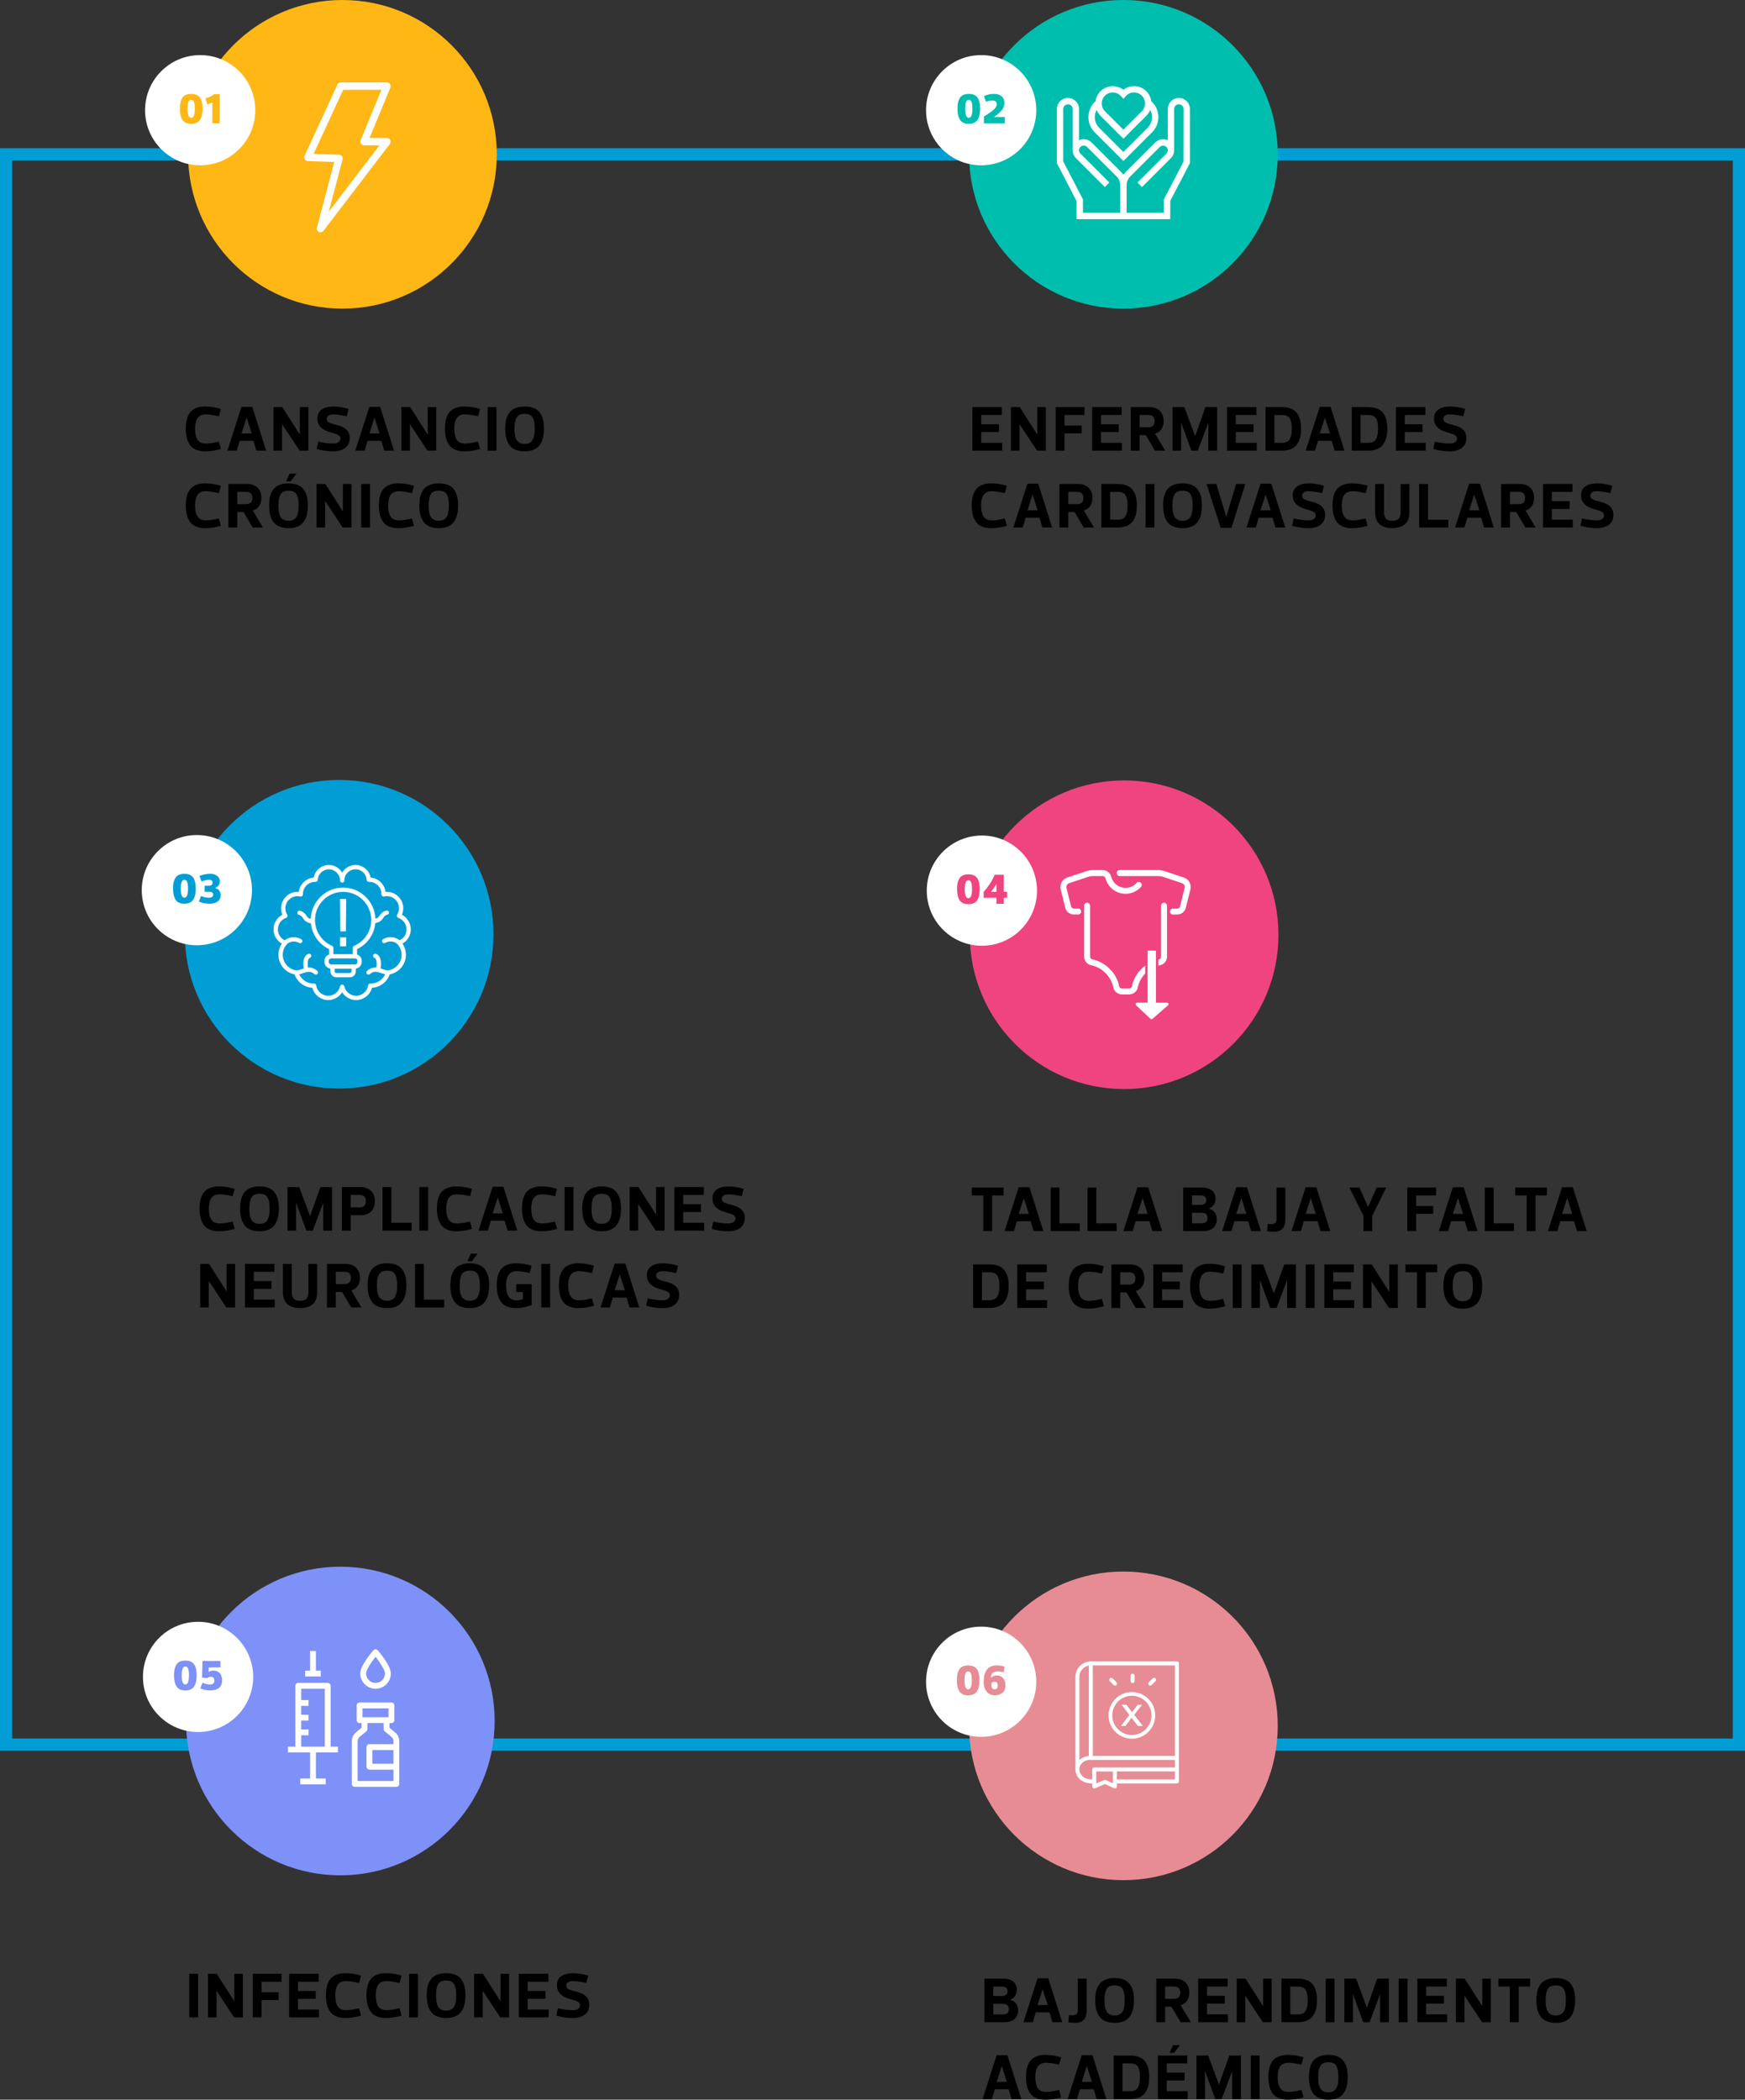<?xml version="1.0" encoding="UTF-8"?><svg xmlns="http://www.w3.org/2000/svg" viewBox="0 0 966.69 1163.34"><rect x="0" y="0" width="966.69" height="1163.34" fill="#333333" stroke="none"/><defs><style>.d{fill:#00beae;}.e{fill:#f04480;}.f{fill:#fff;}.g{fill:#ffb716;}.h{fill:#e78c94;}.i{fill:#7e91f8;}.j{fill:#009ed4;}</style></defs><g id="a"/><g id="b"><g id="c"><g><path class="j" d="M966.69,970H0V82.13H966.69V970ZM6.76,963.24H959.94V88.88H6.76V963.24Z"/><g><circle class="g" cx="189.7" cy="85.5" r="85.5"/><g><path d="M102.91,237.46c0-1.44,.1-2.74,.3-3.9,.2-1.16,.55-2.27,1.05-3.34s1.15-1.95,1.95-2.66c.8-.71,1.83-1.28,3.09-1.7s2.71-.64,4.36-.64c2.81,0,5.71,.45,8.69,1.35l-1.1,4.08c-3.03-.71-5.43-1.06-7.2-1.06-2.13,0-3.66,.68-4.59,2.04-.94,1.36-1.4,3.3-1.4,5.84,0,2.7,.46,4.75,1.38,6.16s2.46,2.11,4.61,2.11c1.78,0,4.18-.35,7.2-1.07l1.1,4.08c-3,.88-5.9,1.31-8.69,1.31-2.06,0-3.81-.33-5.25-.98-1.44-.65-2.55-1.57-3.33-2.77-.78-1.19-1.34-2.51-1.67-3.94-.33-1.43-.5-3.07-.5-4.91Z"/><path d="M142.04,249.7l-1.63-5.46h-7.63l-1.63,5.46h-5.18l7.81-24.3h5.96l7.7,24.3h-5.39Zm-5.39-18.2h-.07l-2.8,8.66h5.64l-2.77-8.66Z"/><path d="M156.26,249.7h-4.76v-24.13h4.9l9.65,15.15h.07v-15.15h4.72v24.13h-4.86l-9.65-14.62h-.07v14.62Z"/><path d="M184.61,250.06c-3.1,0-6.15-.44-9.15-1.31l.85-4.08c3,.71,5.77,1.07,8.3,1.07,1.23,0,2.2-.25,2.91-.76,.71-.51,1.06-1.16,1.06-1.97,0-.24-.03-.46-.09-.67s-.16-.41-.3-.59c-.14-.18-.28-.33-.43-.46s-.34-.26-.6-.39c-.26-.13-.49-.24-.67-.32-.19-.08-.46-.18-.8-.28-.34-.11-.62-.19-.83-.25-.21-.06-.52-.15-.92-.27-.4-.12-.71-.2-.92-.25-4.8-1.35-7.2-3.87-7.2-7.56,0-2.29,.82-3.99,2.45-5.09,1.63-1.1,3.75-1.65,6.35-1.65s5.54,.45,8.52,1.35l-1.1,4.08c-3.03-.71-5.5-1.06-7.42-1.06-1.21,0-2.12,.23-2.73,.69-.62,.46-.92,1.07-.92,1.83,0,.38,.11,.73,.32,1.05,.21,.32,.46,.58,.74,.78,.28,.2,.71,.4,1.28,.6,.57,.2,1.05,.35,1.44,.46,.39,.11,.96,.25,1.72,.44,4.85,1.11,7.27,3.5,7.27,7.17,0,2.46-.84,4.32-2.52,5.57-1.68,1.25-3.88,1.88-6.6,1.88Z"/><path d="M212.88,249.7l-1.63-5.46h-7.63l-1.63,5.46h-5.18l7.81-24.3h5.96l7.7,24.3h-5.39Zm-5.39-18.2h-.07l-2.8,8.66h5.64l-2.77-8.66Z"/><path d="M227.1,249.7h-4.76v-24.13h4.9l9.65,15.15h.07v-15.15h4.72v24.13h-4.86l-9.65-14.62h-.07v14.62Z"/><path d="M246.49,237.46c0-1.44,.1-2.74,.3-3.9,.2-1.16,.55-2.27,1.05-3.34s1.15-1.95,1.95-2.66c.8-.71,1.83-1.28,3.09-1.7s2.71-.64,4.36-.64c2.81,0,5.71,.45,8.69,1.35l-1.1,4.08c-3.03-.71-5.43-1.06-7.2-1.06-2.13,0-3.66,.68-4.59,2.04-.94,1.36-1.4,3.3-1.4,5.84,0,2.7,.46,4.75,1.38,6.16s2.46,2.11,4.61,2.11c1.78,0,4.18-.35,7.2-1.07l1.1,4.08c-3,.88-5.9,1.31-8.69,1.31-2.06,0-3.81-.33-5.25-.98-1.44-.65-2.55-1.57-3.33-2.77-.78-1.19-1.34-2.51-1.67-3.94-.33-1.43-.5-3.07-.5-4.91Z"/><path d="M275.02,249.7h-4.9v-24.13h4.9v24.13Z"/><path d="M295.85,249.08c-1.43,.65-3.18,.98-5.23,.98s-3.81-.33-5.25-.98c-1.44-.65-2.55-1.57-3.33-2.77-.78-1.19-1.34-2.51-1.67-3.94-.33-1.43-.5-3.07-.5-4.91,0-1.44,.1-2.74,.3-3.9,.2-1.16,.55-2.27,1.05-3.34s1.15-1.95,1.95-2.66c.8-.71,1.83-1.28,3.09-1.7s2.71-.64,4.36-.64c2.06,0,3.8,.31,5.23,.92,1.43,.62,2.54,1.5,3.32,2.66,.78,1.16,1.34,2.44,1.67,3.83s.5,3,.5,4.82-.17,3.48-.5,4.91c-.33,1.43-.89,2.75-1.67,3.94-.78,1.19-1.89,2.12-3.32,2.77Zm-5.23-19.78c-2.2,0-3.68,.69-4.45,2.06-.77,1.37-1.15,3.41-1.15,6.1,0,1.04,.04,1.95,.13,2.73,.08,.78,.24,1.55,.48,2.31,.24,.76,.56,1.38,.98,1.86s.96,.87,1.63,1.17c.67,.3,1.47,.44,2.4,.44s1.72-.15,2.39-.44c.67-.3,1.21-.68,1.62-1.17,.4-.49,.72-1.11,.96-1.86,.24-.76,.4-1.53,.48-2.31,.08-.78,.12-1.69,.12-2.73,0-1.32-.07-2.44-.21-3.33s-.4-1.74-.78-2.52c-.38-.78-.95-1.36-1.7-1.74-.76-.38-1.72-.57-2.87-.57Z"/><path d="M102.91,280.04c0-1.44,.1-2.74,.3-3.9,.2-1.16,.55-2.27,1.05-3.34s1.15-1.95,1.95-2.66c.8-.71,1.83-1.28,3.09-1.7s2.71-.64,4.36-.64c2.81,0,5.71,.45,8.69,1.35l-1.1,4.08c-3.03-.71-5.43-1.06-7.2-1.06-2.13,0-3.66,.68-4.59,2.04-.94,1.36-1.4,3.3-1.4,5.84,0,2.7,.46,4.75,1.38,6.16,.92,1.41,2.46,2.11,4.61,2.11,1.78,0,4.18-.35,7.2-1.07l1.1,4.08c-3,.88-5.9,1.31-8.69,1.31-2.06,0-3.81-.33-5.25-.98-1.44-.65-2.55-1.57-3.33-2.77-.78-1.19-1.34-2.51-1.67-3.94-.33-1.43-.5-3.07-.5-4.91Z"/><path d="M145.67,292.28h-5.68l-5.07-8.59h-3.48v8.59h-4.9v-24.13h10.29c2.51,0,4.46,.7,5.87,2.09s2.11,3.29,2.11,5.68c0,1.7-.4,3.17-1.21,4.4-.81,1.23-2,2.08-3.58,2.55l5.64,9.4Zm-14.23-19.76v6.81h4.79c2.39,0,3.58-1.14,3.58-3.41s-1.17-3.41-3.51-3.41h-4.86Z"/><path d="M165.06,291.66c-1.43,.65-3.18,.98-5.23,.98s-3.81-.33-5.25-.98c-1.44-.65-2.55-1.57-3.33-2.77-.78-1.19-1.34-2.51-1.67-3.94-.33-1.43-.5-3.07-.5-4.91,0-1.44,.1-2.74,.3-3.9,.2-1.16,.55-2.27,1.05-3.34s1.15-1.95,1.95-2.66c.8-.71,1.83-1.28,3.09-1.7s2.71-.64,4.36-.64c2.06,0,3.8,.31,5.23,.92,1.43,.62,2.54,1.5,3.32,2.66,.78,1.16,1.34,2.44,1.67,3.83,.33,1.4,.5,3,.5,4.82s-.17,3.48-.5,4.91c-.33,1.43-.89,2.75-1.67,3.94-.78,1.19-1.89,2.12-3.32,2.77Zm-5.23-19.78c-2.2,0-3.68,.69-4.45,2.06-.77,1.37-1.15,3.41-1.15,6.1,0,1.04,.04,1.95,.13,2.73,.08,.78,.24,1.55,.48,2.31,.24,.76,.56,1.38,.98,1.86s.96,.87,1.63,1.17c.67,.3,1.47,.44,2.4,.44s1.72-.15,2.39-.44c.67-.3,1.21-.68,1.62-1.17,.4-.49,.72-1.11,.96-1.86,.24-.76,.4-1.53,.48-2.31,.08-.78,.12-1.69,.12-2.73,0-1.32-.07-2.44-.21-3.33s-.4-1.74-.78-2.52c-.38-.78-.95-1.36-1.7-1.74-.76-.38-1.72-.57-2.87-.57Zm4.4-9.44l-3.26,4.26h-2.48l1.95-4.26h3.8Z"/><path d="M180.11,292.28h-4.76v-24.13h4.9l9.65,15.15h.07v-15.15h4.72v24.13h-4.86l-9.65-14.62h-.07v14.62Z"/><path d="M205.02,292.28h-4.9v-24.13h4.9v24.13Z"/><path d="M209.87,280.04c0-1.44,.1-2.74,.3-3.9,.2-1.16,.55-2.27,1.05-3.34s1.15-1.95,1.95-2.66c.8-.71,1.83-1.28,3.09-1.7s2.71-.64,4.36-.64c2.81,0,5.71,.45,8.69,1.35l-1.1,4.08c-3.03-.71-5.43-1.06-7.2-1.06-2.13,0-3.66,.68-4.59,2.04-.94,1.36-1.4,3.3-1.4,5.84,0,2.7,.46,4.75,1.38,6.16,.92,1.41,2.46,2.11,4.61,2.11,1.78,0,4.18-.35,7.2-1.07l1.1,4.08c-3,.88-5.9,1.31-8.69,1.31-2.06,0-3.81-.33-5.25-.98-1.44-.65-2.55-1.57-3.33-2.77-.78-1.19-1.34-2.51-1.67-3.94-.33-1.43-.5-3.07-.5-4.91Z"/><path d="M248.3,291.66c-1.43,.65-3.18,.98-5.23,.98s-3.81-.33-5.25-.98c-1.44-.65-2.55-1.57-3.33-2.77-.78-1.19-1.34-2.51-1.67-3.94-.33-1.43-.5-3.07-.5-4.91,0-1.44,.1-2.74,.3-3.9,.2-1.16,.55-2.27,1.05-3.34s1.15-1.95,1.95-2.66c.8-.71,1.83-1.28,3.09-1.7s2.71-.64,4.36-.64c2.06,0,3.8,.31,5.23,.92,1.43,.62,2.54,1.5,3.32,2.66,.78,1.16,1.34,2.44,1.67,3.83s.5,3,.5,4.82-.17,3.48-.5,4.91c-.33,1.43-.89,2.75-1.67,3.94-.78,1.19-1.89,2.12-3.32,2.77Zm-5.23-19.78c-2.2,0-3.68,.69-4.45,2.06-.77,1.37-1.15,3.41-1.15,6.1,0,1.04,.04,1.95,.13,2.73,.08,.78,.24,1.55,.48,2.31,.24,.76,.56,1.38,.98,1.86s.96,.87,1.63,1.17c.67,.3,1.47,.44,2.4,.44s1.72-.15,2.39-.44c.67-.3,1.21-.68,1.62-1.17,.4-.49,.72-1.11,.96-1.86,.24-.76,.4-1.53,.48-2.31,.08-.78,.12-1.69,.12-2.73,0-1.32-.07-2.44-.21-3.33s-.4-1.74-.78-2.52c-.38-.78-.95-1.36-1.7-1.74-.76-.38-1.72-.57-2.87-.57Z"/></g><circle class="f" cx="110.89" cy="61.06" r="30.53"/><g><path class="g" d="M109.04,67.94c-.84,.43-1.88,.64-3.11,.64s-2.27-.21-3.11-.64c-.84-.43-1.49-1.04-1.94-1.84-.45-.8-.76-1.68-.94-2.63-.18-.95-.27-2.04-.27-3.29s.09-2.33,.27-3.25,.5-1.77,.94-2.54c.45-.77,1.1-1.36,1.94-1.76,.84-.4,1.88-.6,3.11-.6s2.27,.2,3.11,.6c.84,.4,1.49,.99,1.94,1.76,.45,.77,.77,1.62,.95,2.54,.18,.92,.27,2.01,.27,3.25s-.09,2.34-.27,3.29c-.18,.95-.5,1.82-.95,2.63-.45,.81-1.1,1.42-1.94,1.84Zm-1.56-11.37c-.31-.83-.82-1.24-1.55-1.24s-1.24,.41-1.55,1.24c-.31,.83-.46,2.03-.46,3.61,0,3.39,.67,5.09,2.01,5.09s2.01-1.69,2.01-5.09c0-1.58-.16-2.78-.46-3.61Z"/><path class="g" d="M117.63,56.82l-2.79,.99-.99-3.31c2.26-.72,3.87-1.51,4.85-2.36h2.96v16.2h-4.02v-11.52Z"/></g><g><polygon class="g" points="177.54 126.67 187.8 87.8 170.61 87.19 188.78 47.72 214.35 47.72 201.68 78.5 214.35 78.5 177.54 126.67"/><g><path class="f" d="M177.54,129.56c-.43,0-.86-.1-1.27-.29-1.24-.61-1.88-2-1.52-3.33l9.34-35.37-13.58-.48c-.97-.03-1.85-.55-2.36-1.37-.51-.82-.57-1.85-.16-2.72l18.17-39.47c.47-1.03,1.5-1.68,2.62-1.68h25.57c.96,0,1.86,.48,2.4,1.28,.54,.8,.64,1.82,.27,2.71l-11.03,26.79h8.36c1.1,0,2.1,.62,2.59,1.61,.49,.99,.37,2.16-.3,3.04l-36.81,48.17c-.56,.73-1.42,1.13-2.3,1.13Zm-2.49-45.1l12.85,.45c.88,.03,1.69,.46,2.22,1.16,.52,.71,.7,1.61,.47,2.46l-6.57,24.89,24.48-32.04h-6.83c-.96,0-1.86-.48-2.4-1.28-.54-.8-.64-1.82-.27-2.71l11.03-26.79h-19.41l-15.58,33.85Z"/><path class="g" d="M177.54,130.4c-.57,0-1.12-.13-1.64-.38-1.6-.78-2.42-2.59-1.97-4.31l9.07-34.35-12.52-.44c-1.25-.04-2.39-.7-3.05-1.77-.66-1.07-.74-2.38-.21-3.52l18.17-39.47c.61-1.32,1.94-2.17,3.39-2.17h25.57c1.25,0,2.41,.62,3.1,1.66,.7,1.04,.83,2.35,.35,3.5l-10.55,25.62h7.1c1.41,0,2.72,.82,3.35,2.08,.64,1.28,.49,2.78-.38,3.92l-36.81,48.17c-.7,.92-1.81,1.47-2.97,1.47Zm11.24-84.73c-.8,0-1.52,.47-1.86,1.19l-18.17,39.47c-.29,.62-.24,1.34,.12,1.93,.36,.58,.99,.95,1.67,.97l14.64,.52-9.61,36.39c-.25,.94,.2,1.93,1.08,2.36,.86,.42,1.95,.16,2.52-.59l36.81-48.17c.48-.62,.56-1.45,.21-2.15-.34-.69-1.06-1.14-1.83-1.14h-9.62l11.51-27.95c.26-.63,.19-1.35-.19-1.92-.38-.57-1.02-.91-1.7-.91h-25.57Zm-6.65,71.62l7.65-28.98c.16-.61,.04-1.24-.33-1.74-.37-.5-.94-.8-1.57-.83l-14.12-.5,16.34-35.5h21.21l-11.51,27.95c-.26,.63-.19,1.35,.19,1.92,.38,.57,1.01,.91,1.7,.91h8.54l-28.09,36.75Zm-5.78-33.64l11.58,.41c1.14,.04,2.19,.59,2.87,1.51,.68,.91,.9,2.07,.61,3.18l-5.49,20.8,20.88-27.32h-5.12c-1.25,0-2.41-.62-3.1-1.65-.7-1.04-.83-2.35-.35-3.5l10.55-25.62h-17.6l-14.83,32.21Z"/></g></g></g><g><g><path d="M110.55,669.58c0-1.44,.1-2.74,.3-3.9,.2-1.16,.55-2.27,1.05-3.34s1.15-1.95,1.95-2.66c.8-.71,1.83-1.28,3.09-1.7s2.71-.64,4.36-.64c2.81,0,5.71,.45,8.69,1.35l-1.1,4.08c-3.03-.71-5.43-1.06-7.2-1.06-2.13,0-3.66,.68-4.59,2.04-.94,1.36-1.4,3.3-1.4,5.84,0,2.7,.46,4.75,1.38,6.16s2.46,2.11,4.61,2.11c1.78,0,4.18-.35,7.2-1.07l1.1,4.08c-3,.88-5.9,1.31-8.69,1.31-2.06,0-3.81-.33-5.25-.98-1.44-.65-2.55-1.57-3.33-2.77-.78-1.19-1.34-2.51-1.67-3.94-.33-1.43-.5-3.07-.5-4.91Z"/><path d="M148.99,681.2c-1.43,.65-3.18,.98-5.23,.98s-3.81-.33-5.25-.98c-1.44-.65-2.55-1.57-3.33-2.77-.78-1.19-1.34-2.51-1.67-3.94-.33-1.43-.5-3.07-.5-4.91,0-1.44,.1-2.74,.3-3.9,.2-1.16,.55-2.27,1.05-3.34s1.15-1.95,1.95-2.66c.8-.71,1.83-1.28,3.09-1.7s2.71-.64,4.36-.64c2.06,0,3.8,.31,5.23,.92,1.43,.62,2.54,1.5,3.32,2.66,.78,1.16,1.34,2.44,1.67,3.83,.33,1.4,.5,3,.5,4.82s-.17,3.48-.5,4.91c-.33,1.43-.89,2.75-1.67,3.94-.78,1.19-1.89,2.12-3.32,2.77Zm-5.23-19.78c-2.2,0-3.68,.69-4.45,2.06-.77,1.37-1.15,3.41-1.15,6.1,0,1.04,.04,1.95,.13,2.73,.08,.78,.24,1.55,.48,2.31,.24,.76,.56,1.38,.98,1.86s.96,.87,1.63,1.17c.67,.3,1.47,.44,2.4,.44s1.72-.15,2.39-.44c.67-.3,1.21-.68,1.62-1.17,.4-.49,.72-1.11,.96-1.86,.24-.76,.4-1.53,.48-2.31,.08-.78,.12-1.69,.12-2.73,0-1.32-.07-2.44-.21-3.33s-.4-1.74-.78-2.52c-.38-.78-.95-1.36-1.7-1.74-.76-.38-1.72-.57-2.87-.57Z"/><path d="M165.77,657.7l5.96,16h.07l5.68-16h6.46v24.13h-4.86v-15.33h-.07l-5.75,15.33h-3.55l-5.61-15.33h-.07v15.33h-4.76v-24.13h6.49Z"/><path d="M199.69,673.31h-5.39v8.52h-4.9v-24.13h10.29c2.51,0,4.46,.71,5.87,2.13,1.41,1.42,2.11,3.31,2.11,5.68s-.7,4.32-2.11,5.71c-1.41,1.4-3.36,2.09-5.87,2.09Zm-5.39-11.25v6.92h4.86c2.34,0,3.51-1.16,3.51-3.48s-1.17-3.44-3.51-3.44h-4.86Z"/><path d="M211.91,657.7h4.9v19.8h11.25v4.33h-16.15v-24.13Z"/><path d="M237.19,681.82h-4.9v-24.13h4.9v24.13Z"/><path d="M242.04,669.58c0-1.44,.1-2.74,.3-3.9,.2-1.16,.55-2.27,1.05-3.34s1.15-1.95,1.95-2.66c.8-.71,1.83-1.28,3.09-1.7s2.71-.64,4.36-.64c2.81,0,5.71,.45,8.69,1.35l-1.1,4.08c-3.03-.71-5.43-1.06-7.2-1.06-2.13,0-3.66,.68-4.59,2.04-.94,1.36-1.4,3.3-1.4,5.84,0,2.7,.46,4.75,1.38,6.16s2.46,2.11,4.61,2.11c1.78,0,4.18-.35,7.2-1.07l1.1,4.08c-3,.88-5.9,1.31-8.69,1.31-2.06,0-3.81-.33-5.25-.98-1.44-.65-2.55-1.57-3.33-2.77-.78-1.19-1.34-2.51-1.67-3.94-.33-1.43-.5-3.07-.5-4.91Z"/><path d="M281.17,681.82l-1.63-5.46h-7.63l-1.63,5.46h-5.18l7.81-24.3h5.96l7.7,24.3h-5.39Zm-5.39-18.2h-.07l-2.8,8.66h5.64l-2.77-8.66Z"/><path d="M289.16,669.58c0-1.44,.1-2.74,.3-3.9,.2-1.16,.55-2.27,1.05-3.34s1.15-1.95,1.95-2.66c.8-.71,1.83-1.28,3.09-1.7s2.71-.64,4.36-.64c2.81,0,5.71,.45,8.69,1.35l-1.1,4.08c-3.03-.71-5.43-1.06-7.2-1.06-2.13,0-3.66,.68-4.59,2.04-.94,1.36-1.4,3.3-1.4,5.84,0,2.7,.46,4.75,1.38,6.16,.92,1.41,2.46,2.11,4.61,2.11,1.78,0,4.18-.35,7.2-1.07l1.1,4.08c-3,.88-5.9,1.31-8.69,1.31-2.06,0-3.81-.33-5.25-.98-1.44-.65-2.55-1.57-3.33-2.77-.78-1.19-1.34-2.51-1.67-3.94-.33-1.43-.5-3.07-.5-4.91Z"/><path d="M317.69,681.82h-4.9v-24.13h4.9v24.13Z"/><path d="M338.52,681.2c-1.43,.65-3.18,.98-5.23,.98s-3.81-.33-5.25-.98c-1.44-.65-2.55-1.57-3.33-2.77-.78-1.19-1.34-2.51-1.67-3.94-.33-1.43-.5-3.07-.5-4.91,0-1.44,.1-2.74,.3-3.9,.2-1.16,.55-2.27,1.05-3.34s1.15-1.95,1.95-2.66c.8-.71,1.83-1.28,3.09-1.7s2.71-.64,4.36-.64c2.06,0,3.8,.31,5.23,.92,1.43,.62,2.54,1.5,3.32,2.66,.78,1.16,1.34,2.44,1.67,3.83s.5,3,.5,4.82-.17,3.48-.5,4.91c-.33,1.43-.89,2.75-1.67,3.94-.78,1.19-1.89,2.12-3.32,2.77Zm-5.23-19.78c-2.2,0-3.68,.69-4.45,2.06-.77,1.37-1.15,3.41-1.15,6.1,0,1.04,.04,1.95,.13,2.73,.08,.78,.24,1.55,.48,2.31,.24,.76,.56,1.38,.98,1.86s.96,.87,1.63,1.17c.67,.3,1.47,.44,2.4,.44s1.72-.15,2.39-.44c.67-.3,1.21-.68,1.62-1.17,.4-.49,.72-1.11,.96-1.86,.24-.76,.4-1.53,.48-2.31,.08-.78,.12-1.69,.12-2.73,0-1.32-.07-2.44-.21-3.33s-.4-1.74-.78-2.52c-.38-.78-.95-1.36-1.7-1.74-.76-.38-1.72-.57-2.87-.57Z"/><path d="M353.56,681.82h-4.76v-24.13h4.9l9.65,15.15h.07v-15.15h4.72v24.13h-4.86l-9.65-14.62h-.07v14.62Z"/><path d="M389.91,657.7v4.36h-11.42v5.14h9.83v4.33h-9.83v5.96h11.6v4.33h-16.5v-24.13h16.32Z"/><path d="M403.47,682.18c-3.1,0-6.15-.44-9.15-1.31l.85-4.08c3,.71,5.77,1.07,8.3,1.07,1.23,0,2.2-.25,2.91-.76,.71-.51,1.06-1.16,1.06-1.97,0-.24-.03-.46-.09-.67s-.16-.41-.3-.59c-.14-.18-.28-.33-.43-.46s-.34-.26-.6-.39c-.26-.13-.49-.24-.67-.32-.19-.08-.46-.18-.8-.28-.34-.11-.62-.19-.83-.25-.21-.06-.52-.15-.92-.27-.4-.12-.71-.2-.92-.25-4.8-1.35-7.2-3.87-7.2-7.56,0-2.29,.82-3.99,2.45-5.09,1.63-1.1,3.75-1.65,6.35-1.65s5.54,.45,8.52,1.35l-1.1,4.08c-3.03-.71-5.5-1.06-7.42-1.06-1.21,0-2.12,.23-2.73,.69-.62,.46-.92,1.07-.92,1.83,0,.38,.11,.73,.32,1.05,.21,.32,.46,.58,.74,.78,.28,.2,.71,.4,1.28,.6,.57,.2,1.05,.35,1.44,.46,.39,.11,.96,.25,1.72,.44,4.85,1.11,7.27,3.5,7.27,7.17,0,2.46-.84,4.32-2.52,5.57-1.68,1.25-3.88,1.88-6.6,1.88Z"/><path d="M115.66,724.4h-4.76v-24.13h4.9l9.65,15.15h.07v-15.15h4.72v24.13h-4.86l-9.65-14.62h-.07v14.62Z"/><path d="M152.01,700.28v4.36h-11.42v5.14h9.83v4.33h-9.83v5.96h11.6v4.33h-16.5v-24.13h16.32Z"/><path d="M166.29,720.68c1.73,0,2.92-.43,3.58-1.28,.66-.85,.99-2.02,.99-3.51v-15.61h4.86v15.61c0,3.05-.83,5.29-2.5,6.72-1.67,1.43-3.99,2.15-6.97,2.15s-5.34-.71-7.01-2.15c-1.67-1.43-2.5-3.67-2.5-6.72v-15.61h4.9v15.61c0,1.49,.33,2.66,.99,3.51,.66,.85,1.88,1.28,3.65,1.28Z"/><path d="M200.25,724.4h-5.68l-5.07-8.59h-3.48v8.59h-4.9v-24.13h10.29c2.51,0,4.46,.7,5.87,2.09s2.11,3.29,2.11,5.68c0,1.7-.4,3.17-1.21,4.4-.81,1.23-2,2.08-3.58,2.55l5.64,9.4Zm-14.23-19.76v6.81h4.79c2.39,0,3.58-1.14,3.58-3.41s-1.17-3.41-3.51-3.41h-4.86Z"/><path d="M219.64,723.78c-1.43,.65-3.18,.98-5.23,.98s-3.81-.33-5.25-.98c-1.44-.65-2.55-1.57-3.33-2.77-.78-1.19-1.34-2.51-1.67-3.94-.33-1.43-.5-3.07-.5-4.91,0-1.44,.1-2.74,.3-3.9,.2-1.16,.55-2.27,1.05-3.34s1.15-1.95,1.95-2.66c.8-.71,1.83-1.28,3.09-1.7s2.71-.64,4.36-.64c2.06,0,3.8,.31,5.23,.92,1.43,.62,2.54,1.5,3.32,2.66,.78,1.16,1.34,2.44,1.67,3.83,.33,1.4,.5,3,.5,4.82s-.17,3.48-.5,4.91c-.33,1.43-.89,2.75-1.67,3.94-.78,1.19-1.89,2.12-3.32,2.77Zm-5.23-19.78c-2.2,0-3.68,.69-4.45,2.06-.77,1.37-1.15,3.41-1.15,6.1,0,1.04,.04,1.95,.13,2.73,.08,.78,.24,1.55,.48,2.31,.24,.76,.56,1.38,.98,1.86s.96,.87,1.63,1.17c.67,.3,1.47,.44,2.4,.44s1.72-.15,2.39-.44c.67-.3,1.21-.68,1.62-1.17,.4-.49,.72-1.11,.96-1.86,.24-.76,.4-1.53,.48-2.31,.08-.78,.12-1.69,.12-2.73,0-1.32-.07-2.44-.21-3.33s-.4-1.74-.78-2.52c-.38-.78-.95-1.36-1.7-1.74-.76-.38-1.72-.57-2.87-.57Z"/><path d="M229.93,700.28h4.9v19.8h11.25v4.33h-16.15v-24.13Z"/><path d="M265.47,723.78c-1.43,.65-3.18,.98-5.23,.98s-3.81-.33-5.25-.98c-1.44-.65-2.55-1.57-3.33-2.77-.78-1.19-1.34-2.51-1.67-3.94-.33-1.43-.5-3.07-.5-4.91,0-1.44,.1-2.74,.3-3.9,.2-1.16,.55-2.27,1.05-3.34s1.15-1.95,1.95-2.66c.8-.71,1.83-1.28,3.09-1.7s2.71-.64,4.36-.64c2.06,0,3.8,.31,5.23,.92,1.43,.62,2.54,1.5,3.32,2.66,.78,1.16,1.34,2.44,1.67,3.83,.33,1.4,.5,3,.5,4.82s-.17,3.48-.5,4.91c-.33,1.43-.89,2.75-1.67,3.94-.78,1.19-1.89,2.12-3.32,2.77Zm-5.23-19.78c-2.2,0-3.68,.69-4.45,2.06-.77,1.37-1.15,3.41-1.15,6.1,0,1.04,.04,1.95,.13,2.73,.08,.78,.24,1.55,.48,2.31,.24,.76,.56,1.38,.98,1.86s.96,.87,1.63,1.17c.67,.3,1.47,.44,2.4,.44s1.72-.15,2.39-.44c.67-.3,1.21-.68,1.62-1.17,.4-.49,.72-1.11,.96-1.86,.24-.76,.4-1.53,.48-2.31,.08-.78,.12-1.69,.12-2.73,0-1.32-.07-2.44-.21-3.33s-.4-1.74-.78-2.52c-.38-.78-.95-1.36-1.7-1.74-.76-.38-1.72-.57-2.87-.57Zm4.4-9.44l-3.26,4.26h-2.48l1.95-4.26h3.8Z"/><path d="M285.93,724.76c-2.06,0-3.81-.33-5.25-.98-1.44-.65-2.55-1.57-3.33-2.77-.78-1.19-1.34-2.51-1.67-3.94-.33-1.43-.5-3.07-.5-4.91,0-1.44,.1-2.74,.3-3.9,.2-1.16,.55-2.27,1.05-3.34s1.15-1.95,1.95-2.66c.8-.71,1.83-1.28,3.09-1.7s2.71-.64,4.36-.64c2.77,0,5.63,.45,8.59,1.35l-1.06,4.08c-3.03-.71-5.41-1.06-7.13-1.06-2.13,0-3.66,.68-4.59,2.04-.94,1.36-1.4,3.3-1.4,5.84,0,2.7,.46,4.75,1.38,6.16,.92,1.41,2.46,2.11,4.61,2.11,1.09,0,2.2-.23,3.34-.67v-3.94h-3.73v-4.36h8.59v11.64c-3.12,1.11-5.98,1.67-8.59,1.67Z"/><path d="M304.77,724.4h-4.9v-24.13h4.9v24.13Z"/><path d="M309.62,712.16c0-1.44,.1-2.74,.3-3.9,.2-1.16,.55-2.27,1.05-3.34s1.15-1.95,1.95-2.66c.8-.71,1.83-1.28,3.09-1.7s2.71-.64,4.36-.64c2.81,0,5.71,.45,8.69,1.35l-1.1,4.08c-3.03-.71-5.43-1.06-7.2-1.06-2.13,0-3.66,.68-4.59,2.04-.94,1.36-1.4,3.3-1.4,5.84,0,2.7,.46,4.75,1.38,6.16,.92,1.41,2.46,2.11,4.61,2.11,1.78,0,4.18-.35,7.2-1.07l1.1,4.08c-3,.88-5.9,1.31-8.69,1.31-2.06,0-3.81-.33-5.25-.98-1.44-.65-2.55-1.57-3.33-2.77-.78-1.19-1.34-2.51-1.67-3.94-.33-1.43-.5-3.07-.5-4.91Z"/><path d="M348.75,724.4l-1.63-5.46h-7.63l-1.63,5.46h-5.18l7.81-24.3h5.96l7.7,24.3h-5.39Zm-5.39-18.2h-.07l-2.8,8.66h5.64l-2.77-8.66Z"/><path d="M367.12,724.76c-3.1,0-6.15-.44-9.15-1.31l.85-4.08c3,.71,5.77,1.07,8.3,1.07,1.23,0,2.2-.25,2.91-.76,.71-.51,1.06-1.16,1.06-1.97,0-.24-.03-.46-.09-.67s-.16-.41-.3-.59c-.14-.18-.28-.33-.43-.46s-.34-.26-.6-.39c-.26-.13-.49-.24-.67-.32-.19-.08-.46-.18-.8-.28-.34-.11-.62-.19-.83-.25-.21-.06-.52-.15-.92-.27-.4-.12-.71-.2-.92-.25-4.8-1.35-7.2-3.87-7.2-7.56,0-2.29,.82-3.99,2.45-5.09,1.63-1.1,3.75-1.65,6.35-1.65s5.54,.45,8.52,1.35l-1.1,4.08c-3.03-.71-5.5-1.06-7.42-1.06-1.21,0-2.12,.23-2.73,.69-.62,.46-.92,1.07-.92,1.83,0,.38,.11,.73,.32,1.05,.21,.32,.46,.58,.74,.78,.28,.2,.71,.4,1.28,.6,.57,.2,1.05,.35,1.44,.46,.39,.11,.96,.25,1.72,.44,4.85,1.11,7.27,3.5,7.27,7.17,0,2.46-.84,4.32-2.52,5.57-1.68,1.25-3.88,1.88-6.6,1.88Z"/></g><circle class="j" cx="187.87" cy="517.63" r="85.5"/><circle class="f" cx="109.06" cy="493.19" r="30.53"/><g><path class="j" d="M105.26,500.06c-.84,.43-1.88,.64-3.11,.64s-2.27-.21-3.11-.64-1.49-1.04-1.94-1.84c-.45-.8-.76-1.68-.95-2.63-.18-.95-.27-2.04-.27-3.29s.09-2.33,.27-3.25,.5-1.77,.95-2.54c.45-.77,1.1-1.36,1.94-1.76,.84-.4,1.88-.6,3.11-.6s2.27,.2,3.11,.6c.84,.4,1.49,.99,1.94,1.76,.45,.77,.76,1.62,.95,2.54,.18,.92,.27,2.01,.27,3.25s-.09,2.34-.27,3.29c-.18,.95-.5,1.82-.95,2.63-.45,.81-1.1,1.42-1.94,1.84Zm-1.56-11.37c-.31-.83-.82-1.24-1.55-1.24s-1.24,.41-1.55,1.24-.46,2.03-.46,3.61c0,3.39,.67,5.09,2.01,5.09s2.01-1.69,2.01-5.09c0-1.58-.16-2.78-.46-3.61Z"/><path class="j" d="M119.22,491.97v.05c1.04,.3,1.81,.81,2.3,1.53s.73,1.52,.73,2.42c0,1.51-.54,2.68-1.63,3.5-1.09,.82-2.59,1.23-4.52,1.23-2.18,0-4.15-.39-5.91-1.18l1.18-3.08c1.47,.63,2.97,.95,4.49,.95,.72,0,1.28-.16,1.67-.49,.39-.32,.58-.71,.58-1.17,0-.62-.21-1.04-.63-1.29-.42-.24-1.04-.37-1.86-.37h-2.25v-3.31h2.06c.95,0,1.57-.18,1.87-.53,.3-.35,.45-.81,.45-1.36,0-.43-.17-.77-.51-1.03-.34-.26-.8-.39-1.38-.39-1.28,0-2.67,.32-4.19,.95l-1.18-3.08c1.81-.79,3.84-1.18,6.08-1.18,1.45,0,2.68,.37,3.69,1.11s1.51,1.8,1.51,3.17c0,1.64-.85,2.82-2.56,3.55Z"/></g><g><g><path class="f" d="M227.56,514.9c0-3.43-1.92-6.53-4.9-8.08,.48-1.13,.74-2.35,.74-3.59,0-5.02-4.09-9.11-9.11-9.11-.23,0-.46,0-.69,.03-.54-4.23-3.99-7.56-8.27-7.92-.74-3.99-4.24-6.98-8.41-6.98-3.13,0-5.87,1.69-7.36,4.21-1.49-2.52-4.24-4.21-7.37-4.21-4.17,0-7.67,2.99-8.41,6.98-4.27,.36-7.72,3.68-8.27,7.92-.23-.02-.46-.03-.69-.03-5.02,0-9.11,4.08-9.11,9.11,0,1.25,.25,2.47,.73,3.59-2.98,1.55-4.9,4.65-4.9,8.08s1.8,6.32,4.6,7.92c-1.23,1.82-1.89,3.97-1.89,6.19,0,5.33,3.79,9.86,8.94,10.85,1.46,4.22,5.36,7.16,9.83,7.41,1.03,3.94,4.64,6.81,8.8,6.81,3.19,0,6.09-1.7,7.73-4.3,1.63,2.6,4.53,4.3,7.72,4.3,4.16,0,7.78-2.86,8.81-6.81,4.47-.25,8.36-3.19,9.83-7.41,5.15-.99,8.95-5.52,8.95-10.85,0-2.22-.66-4.37-1.89-6.19,2.8-1.6,4.6-4.61,4.6-7.92Zm-6.2,6.06c-1.57-1.3-5.08-2.83-9.13-.61-.57,.32-.79,1.04-.47,1.61,.32,.57,1.03,.78,1.61,.47,3.66-2.01,6.48,.23,6.75,.62,0,.01,.02,.01,.03,.03,.02,.03,.04,.07,.07,.1,1.46,1.6,2.26,3.67,2.26,5.84,0,4.36-3.24,8.04-7.55,8.6-.99-.01-1.99-.35-3.06-.72-.33-.11-.68-.23-1.04-.34,.37-2.2,.71-6.74-2.52-8.08-.6-.25-1.3,.04-1.55,.64s.04,1.3,.64,1.55c1.44,.59,1.41,3.43,1.1,5.4-1.57-.12-3.3,.26-5.15,1.83-.5,.42-.56,1.17-.14,1.67,.23,.28,.57,.42,.91,.42,.27,0,.54-.09,.77-.28,2.26-1.92,4.01-1.32,6.22-.57,.73,.25,1.48,.49,2.27,.66-1.38,3.07-4.46,5.11-7.91,5.11-.1,0-.2,0-.31,0-.61-.05-1.14,.42-1.22,1.02-.47,3.29-3.33,5.78-6.66,5.78-3.13,0-5.89-2.22-6.56-5.27-.12-.55-.6-.93-1.16-.93h0c-.56,0-1.04,.39-1.16,.93-.67,3.05-3.43,5.27-6.57,5.27-3.33,0-6.19-2.48-6.65-5.77-.08-.61-.65-1.06-1.22-1.02-3.52,.12-6.78-1.95-8.21-5.11,.78-.16,1.53-.41,2.26-.66,2.21-.76,3.95-1.35,6.22,.57,.22,.19,.5,.28,.77,.28,.34,0,.67-.14,.91-.42,.42-.5,.36-1.25-.14-1.67-1.85-1.57-3.58-1.94-5.15-1.83-.31-1.97-.34-4.81,1.1-5.4,.61-.25,.89-.95,.64-1.55-.25-.61-.95-.89-1.55-.64-3.24,1.34-2.9,5.88-2.52,8.08-.36,.11-.7,.23-1.04,.34-1.06,.36-2.07,.7-3.06,.72-4.31-.56-7.55-4.24-7.55-8.6,0-2.16,.8-4.24,2.26-5.84,.03-.03,.05-.07,.07-.1,0-.01,.02-.01,.03-.02,.27-.39,3.09-2.63,6.75-.62,.58,.32,1.3,.1,1.61-.47,.32-.58,.1-1.3-.47-1.61-4.04-2.22-7.55-.69-9.13,.61-2.31-1.11-3.83-3.45-3.83-6.06,0-2.88,1.83-5.44,4.56-6.37,.34-.12,.61-.38,.73-.73,.12-.34,.08-.72-.11-1.03-.66-1.06-1.01-2.28-1.01-3.55,0-3.71,3.02-6.73,6.73-6.73,.52,0,1.03,.06,1.54,.18,.36,.09,.73,0,1.02-.23,.29-.23,.45-.58,.44-.95v-.18c0-3.71,3.02-6.73,6.73-6.73h.24c.69,.02,1.2-.47,1.24-1.12,.18-3.27,2.89-5.83,6.17-5.83s6.18,2.77,6.18,6.18c0,.66,.53,1.19,1.19,1.19s1.19-.53,1.19-1.19c0-3.41,2.77-6.18,6.17-6.18s5.99,2.56,6.17,5.83c.03,.65,.6,1.16,1.24,1.12h.24c3.71,0,6.73,3.02,6.73,6.7v.21c-.01,.37,.15,.72,.43,.95,.29,.23,.66,.32,1.02,.23,.5-.12,1.02-.18,1.54-.18,3.71,0,6.73,3.02,6.73,6.73,0,1.26-.35,2.49-1.01,3.55-.19,.31-.23,.69-.11,1.03,.12,.34,.39,.61,.73,.73,2.72,.93,4.56,3.5,4.56,6.37,0,2.6-1.52,4.94-3.83,6.06Z"/><path class="f" d="M214.22,504.48c-.24,.02-2.43,.26-4.06,3.02-.53,.9-1.45,1.32-2.19,1.52-.36-9.58-8.25-17.26-17.91-17.26s-17.61,7.75-17.91,17.38c-.74-.2-1.66-.62-2.18-1.52-1.63-2.77-3.81-3.01-4.06-3.03-.63-.05-1.19,.42-1.26,1.06-.07,.64,.41,1.22,1.05,1.3,.05,0,1.22,.18,2.22,1.87,1.12,1.91,3.08,2.55,4.31,2.77,.33,3.16,1.47,6.15,3.37,8.74,1.75,2.38,4.06,4.29,6.72,5.56v2.94c-1.49,.5-2.57,1.89-2.57,3.55v.58c0,1.91,1.43,3.47,3.27,3.71v1.49c0,1.83,1.49,3.33,3.33,3.33h7.43c1.84,0,3.33-1.49,3.33-3.33v-1.49c1.84-.24,3.27-1.8,3.27-3.71v-.58c0-1.65-1.08-3.05-2.57-3.55v-2.94c5.69-2.72,9.49-8.2,10.1-14.42,1.23-.22,3.18-.87,4.3-2.77,.99-1.69,2.17-1.86,2.19-1.86,.65-.05,1.14-.62,1.09-1.28-.05-.65-.63-1.15-1.27-1.09Zm-19.49,33.69c0,.52-.43,.95-.95,.95h-7.43c-.52,0-.95-.43-.95-.95v-1.44h9.34v1.44Zm3.27-5.2c0,.76-.62,1.38-1.38,1.38h-13.11c-.76,0-1.38-.62-1.38-1.38v-.58c0-.76,.62-1.38,1.38-1.38h13.11c.76,0,1.38,.62,1.38,1.38v.58Zm-1.84-8.93c-.44,.19-.72,.62-.72,1.09v3.5h-10.74v-3.5c0-.48-.28-.91-.72-1.09-2.56-1.09-4.8-2.86-6.45-5.11-1.98-2.69-3.02-5.88-3.02-9.22,0-8.58,6.98-15.57,15.57-15.57s15.57,6.98,15.57,15.57c0,6.25-3.72,11.88-9.48,14.33Z"/></g><path class="f" d="M188.34,498.09h3.47l-.19,17.93h-3.08l-.19-17.93Zm0,21.21h3.47v5.01h-3.47v-5.01Z"/></g></g><g><g><path d="M109.76,1117.72h-4.9v-24.13h4.9v24.13Z"/><path d="M119.95,1117.72h-4.76v-24.13h4.9l9.65,15.15h.07v-15.15h4.72v24.13h-4.86l-9.65-14.62h-.07v14.62Z"/><path d="M155.95,1093.6v4.36h-11.07v5.85h9.47v4.33h-9.47v9.58h-4.9v-24.13h15.97Z"/><path d="M176.51,1093.6v4.36h-11.42v5.14h9.83v4.33h-9.83v5.96h11.6v4.33h-16.5v-24.13h16.32Z"/><path d="M180.56,1105.48c0-1.44,.1-2.75,.3-3.9s.55-2.27,1.05-3.34c.5-1.06,1.15-1.95,1.95-2.66s1.83-1.28,3.09-1.7,2.71-.64,4.36-.64c2.81,0,5.71,.45,8.69,1.35l-1.1,4.08c-3.03-.71-5.43-1.06-7.2-1.06-2.13,0-3.66,.68-4.59,2.04-.94,1.36-1.4,3.31-1.4,5.84,0,2.7,.46,4.75,1.38,6.15,.92,1.41,2.46,2.11,4.61,2.11,1.78,0,4.18-.35,7.2-1.07l1.1,4.08c-3,.87-5.9,1.31-8.69,1.31-2.06,0-3.81-.33-5.25-.98-1.44-.65-2.55-1.57-3.33-2.77-.78-1.19-1.34-2.5-1.67-3.94-.33-1.43-.5-3.07-.5-4.91Z"/><path d="M203.01,1105.48c0-1.44,.1-2.75,.3-3.9s.55-2.27,1.05-3.34c.5-1.06,1.15-1.95,1.95-2.66s1.83-1.28,3.09-1.7,2.71-.64,4.36-.64c2.81,0,5.71,.45,8.69,1.35l-1.1,4.08c-3.03-.71-5.43-1.06-7.2-1.06-2.13,0-3.66,.68-4.59,2.04-.94,1.36-1.4,3.31-1.4,5.84,0,2.7,.46,4.75,1.38,6.15,.92,1.41,2.46,2.11,4.61,2.11,1.78,0,4.18-.35,7.2-1.07l1.1,4.08c-3,.87-5.9,1.31-8.69,1.31-2.06,0-3.81-.33-5.25-.98-1.44-.65-2.55-1.57-3.33-2.77-.78-1.19-1.34-2.5-1.67-3.94-.33-1.43-.5-3.07-.5-4.91Z"/><path d="M231.54,1117.72h-4.9v-24.13h4.9v24.13Z"/><path d="M252.37,1117.1c-1.43,.65-3.18,.98-5.23,.98s-3.81-.33-5.25-.98c-1.44-.65-2.55-1.57-3.33-2.77-.78-1.19-1.34-2.5-1.67-3.94-.33-1.43-.5-3.07-.5-4.91,0-1.44,.1-2.75,.3-3.9,.2-1.16,.55-2.27,1.05-3.34,.5-1.06,1.15-1.95,1.95-2.66s1.83-1.28,3.09-1.7,2.71-.64,4.36-.64c2.06,0,3.8,.31,5.23,.92,1.43,.61,2.54,1.5,3.32,2.66,.78,1.16,1.34,2.44,1.67,3.83,.33,1.4,.5,3,.5,4.82s-.17,3.48-.5,4.91c-.33,1.43-.89,2.75-1.67,3.94-.78,1.19-1.89,2.12-3.32,2.77Zm-5.23-19.78c-2.2,0-3.68,.69-4.45,2.06-.77,1.37-1.15,3.41-1.15,6.11,0,1.04,.04,1.95,.13,2.73,.08,.78,.24,1.55,.48,2.31,.24,.76,.56,1.38,.98,1.86s.96,.87,1.63,1.17c.67,.3,1.47,.44,2.4,.44s1.72-.15,2.39-.44c.67-.3,1.21-.69,1.62-1.17,.4-.49,.72-1.11,.96-1.86,.24-.76,.4-1.53,.48-2.31,.08-.78,.12-1.69,.12-2.73,0-1.33-.07-2.44-.21-3.34-.14-.9-.4-1.74-.78-2.52-.38-.78-.95-1.36-1.7-1.74-.76-.38-1.72-.57-2.87-.57Z"/><path d="M267.41,1117.72h-4.76v-24.13h4.9l9.65,15.15h.07v-15.15h4.72v24.13h-4.86l-9.65-14.62h-.07v14.62Z"/><path d="M303.76,1093.6v4.36h-11.42v5.14h9.83v4.33h-9.83v5.96h11.6v4.33h-16.5v-24.13h16.32Z"/><path d="M317.32,1118.08c-3.1,0-6.15-.44-9.15-1.31l.85-4.08c3,.71,5.77,1.07,8.3,1.07,1.23,0,2.2-.25,2.91-.76,.71-.51,1.06-1.16,1.06-1.97,0-.23-.03-.46-.09-.67-.06-.21-.16-.41-.3-.59-.14-.17-.28-.33-.43-.46-.14-.13-.34-.26-.6-.39-.26-.13-.49-.23-.67-.32-.19-.08-.46-.18-.8-.28-.34-.11-.62-.19-.83-.25-.21-.06-.52-.15-.92-.26-.4-.12-.71-.2-.92-.25-4.8-1.35-7.2-3.87-7.2-7.56,0-2.29,.82-3.99,2.45-5.09,1.63-1.1,3.75-1.65,6.35-1.65s5.54,.45,8.52,1.35l-1.1,4.08c-3.03-.71-5.5-1.06-7.42-1.06-1.21,0-2.12,.23-2.73,.69-.62,.46-.92,1.07-.92,1.82,0,.38,.11,.73,.32,1.05,.21,.32,.46,.58,.74,.78s.71,.4,1.28,.6c.57,.2,1.05,.35,1.44,.46,.39,.11,.96,.25,1.72,.44,4.85,1.11,7.27,3.5,7.27,7.17,0,2.46-.84,4.32-2.52,5.57s-3.88,1.88-6.6,1.88Z"/></g><circle class="i" cx="188.53" cy="953.53" r="85.5"/><circle class="f" cx="109.72" cy="929.09" r="30.53"/><g><path class="i" d="M105.78,935.96c-.84,.43-1.88,.64-3.11,.64s-2.27-.21-3.11-.64-1.49-1.04-1.94-1.84c-.45-.8-.76-1.68-.95-2.63-.18-.95-.27-2.04-.27-3.29s.09-2.33,.27-3.25,.5-1.77,.95-2.54c.45-.77,1.1-1.36,1.94-1.76,.84-.4,1.88-.6,3.11-.6s2.27,.2,3.11,.6c.84,.4,1.49,.99,1.94,1.76,.45,.77,.76,1.62,.95,2.54s.27,2.01,.27,3.25-.09,2.34-.27,3.29c-.18,.95-.5,1.82-.95,2.63-.45,.81-1.1,1.42-1.94,1.84Zm-1.56-11.37c-.31-.83-.82-1.24-1.55-1.24s-1.24,.41-1.55,1.24-.46,2.03-.46,3.61c0,3.39,.67,5.09,2.01,5.09s2.01-1.69,2.01-5.09c0-1.58-.16-2.78-.46-3.61Z"/><path class="i" d="M116.66,936.6c-2.02,0-3.91-.39-5.68-1.18l1.18-3.08c1.47,.63,2.89,.95,4.26,.95,.82,0,1.42-.2,1.8-.61,.38-.41,.57-.92,.57-1.51,0-.57-.15-1.06-.46-1.49-.31-.43-.82-.64-1.55-.64-.8,0-1.47,.24-2.01,.71l-2.84-.24,.24-9.23h9.93v3.55h-6.46l-.12,2.46,.05,.02c.82-.47,1.71-.71,2.67-.71,1.45,0,2.61,.46,3.49,1.37,.87,.91,1.31,2.23,1.31,3.95,0,1.86-.55,3.27-1.67,4.23s-2.68,1.44-4.72,1.44Z"/></g><g><g><path class="f" d="M183.58,934.02c0-1.13-.91-2.04-2.04-2.04h-16.3c-1.12,0-2.04,.91-2.04,2.04v33.28h-4.08v4.08h12.22v13.58h-5.43v4.07h14.94v-4.07h-5.43v-13.58h12.22v-4.08h-4.08v-33.28Zm-16.3,33.28v-5.43h4.08v-4.08h-4.08v-4.07h4.08v-4.08h-4.08v-4.08h4.08v-4.08h-4.08v-5.43h12.23v31.24h-12.23Z"/><path class="i" d="M181.28,989.45h-15.79v-4.92h5.43v-12.74h-12.22v-4.92h4.08v-32.86c0-1.36,1.1-2.46,2.46-2.46h16.3c1.36,0,2.46,1.1,2.46,2.46v32.86h4.07v4.92h-12.22v12.74h5.43v4.92Zm-14.94-.84h14.1v-3.23h-5.43v-14.43h12.22v-3.23h-4.07v-33.7c0-.89-.72-1.61-1.62-1.61h-16.3c-.89,0-1.61,.72-1.61,1.61v33.7h-4.08v3.23h12.22v14.43h-5.43v3.23Zm13.58-20.89h-13.07v-6.28h4.08v-3.23h-4.08v-4.92h4.08v-3.23h-4.08v-4.92h4.08v-3.23h-4.08v-6.28h13.07v32.09Zm-12.22-.84h11.38v-30.4h-11.38v4.59h4.08v4.92h-4.08v3.23h4.08v4.92h-4.08v3.23h4.08v4.92h-4.08v4.59Z"/></g><g><polygon class="f" points="178.15 925.19 175.43 925.19 175.43 914.32 171.35 914.32 171.35 925.19 168.64 925.19 168.64 929.27 178.15 929.27 178.15 925.19"/><path class="i" d="M178.57,929.69h-10.35v-4.92h2.72v-10.87h4.92v10.87h2.72v4.92Zm-9.51-.84h8.66v-3.23h-2.72v-10.87h-3.23v10.87h-2.72v3.23Z"/></g><g><path class="f" d="M219,959.37l-2.82-2.33v-1.97h.68c1.12,0,2.04-.91,2.04-2.04v-8.15c0-1.13-.91-2.04-2.04-2.04h-17.66c-1.12,0-2.04,.91-2.04,2.04v8.15c0,1.13,.91,2.04,2.04,2.04h.68v1.97l-2.78,2.29c-1.71,1.41-2.66,3.3-2.66,5.32v23.7c0,1.13,.91,2.04,2.04,2.04h23.09c1.12,0,2.04-.91,2.04-2.04v-23.82c0-1.94-.93-3.77-2.61-5.17Zm-17.76-12.45h13.58v4.08h-13.58v-4.08Zm-2.72,39.39v-21.66c0-.78,.42-1.55,1.18-2.18l3.52-2.9c.47-.39,.74-.96,.74-1.57v-2.93h8.15v2.93c0,.61,.27,1.18,.74,1.57l3.56,2.94c.73,.6,1.13,1.32,1.13,2.03v1.4h-12.9c-1.12,0-2.04,.91-2.04,2.04v10.87c0,1.13,.91,2.04,2.04,2.04h12.9v5.43h-19.02Zm19.02-16.3v6.79h-10.87v-6.79h10.87Z"/><path class="i" d="M219.57,990.81h-23.09c-1.36,0-2.46-1.1-2.46-2.46v-23.7c0-2.14,1-4.15,2.81-5.64l2.62-2.17v-1.35h-.26c-1.36,0-2.46-1.1-2.46-2.46v-8.15c0-1.36,1.1-2.46,2.46-2.46h17.66c1.36,0,2.46,1.1,2.46,2.46v8.15c0,1.36-1.1,2.46-2.46,2.46h-.26v1.35l2.67,2.2c1.78,1.48,2.77,3.43,2.77,5.49v23.81c0,1.36-1.1,2.46-2.46,2.46Zm-20.37-47.54c-.89,0-1.62,.72-1.62,1.62v8.15c0,.89,.72,1.62,1.62,1.62h1.1v2.59l-2.93,2.42c-1.61,1.33-2.5,3.11-2.5,4.99v23.7c0,.89,.72,1.62,1.61,1.62h23.09c.89,0,1.62-.72,1.62-1.62v-23.81c0-1.81-.87-3.53-2.46-4.84l-2.97-2.45v-2.59h1.1c.89,0,1.62-.72,1.62-1.62v-8.15c0-.89-.72-1.62-1.62-1.62h-17.66Zm18.76,43.47h-19.86v-22.09c0-.9,.47-1.79,1.33-2.5l3.52-2.9c.37-.31,.59-.76,.59-1.25v-3.35h9v3.35c0,.48,.21,.94,.59,1.25l3.56,2.94c.83,.69,1.29,1.52,1.29,2.35v1.82h-13.33c-.89,0-1.62,.72-1.62,1.62v10.87c0,.89,.72,1.62,1.62,1.62h13.33v6.28Zm-19.02-.84h18.17v-4.59h-12.48c-1.36,0-2.46-1.1-2.46-2.46v-10.87c0-1.36,1.1-2.46,2.46-2.46h12.48v-.98c0-.57-.35-1.18-.98-1.7l-3.56-2.94c-.57-.47-.89-1.16-.89-1.9v-2.51h-7.31v2.51c0,.73-.33,1.43-.89,1.9l-3.52,2.9c-.66,.55-1.02,1.2-1.02,1.85v21.24Zm19.02-8.66h-11.71v-7.64h11.71v7.64Zm-10.87-.84h10.02v-5.95h-10.02v5.95Zm8.15-24.96h-14.43v-4.92h14.43v4.92Zm-13.58-.84h12.74v-3.23h-12.74v3.23Z"/></g><g><path class="f" d="M208.04,936.08c4.91,0,8.9-3.99,8.9-8.9,0-4.33-6.13-11.67-7.36-13.1-.77-.9-2.31-.9-3.09,0-1.23,1.43-7.36,8.77-7.36,13.1,0,4.91,3.99,8.9,8.9,8.9Zm0-17.45c2.32,2.99,4.83,6.86,4.83,8.54,0,2.66-2.17,4.83-4.83,4.83s-4.83-2.17-4.83-4.83c0-1.68,2.51-5.55,4.83-8.54Z"/><path class="i" d="M208.04,936.5c-5.14,0-9.33-4.18-9.33-9.33,0-4.47,6.22-11.93,7.46-13.37,.45-.52,1.13-.82,1.86-.82h0c.73,0,1.41,.3,1.86,.82,1.25,1.45,7.46,8.89,7.46,13.37,0,5.14-4.18,9.33-9.33,9.33Zm0-22.68c-.49,0-.94,.19-1.22,.53-1.21,1.41-7.26,8.65-7.26,12.82,0,4.68,3.8,8.48,8.48,8.48s8.48-3.8,8.48-8.48c0-3.25-3.91-8.94-7.26-12.82-.29-.33-.73-.53-1.22-.53h0Zm0,18.6c-2.9,0-5.25-2.35-5.25-5.25,0-2.33,4.1-7.74,4.92-8.8l.33-.43,.33,.43c.82,1.06,4.92,6.46,4.92,8.8,0,2.9-2.35,5.25-5.25,5.25Zm0-13.1c-2.65,3.49-4.41,6.61-4.41,7.85,0,2.43,1.98,4.41,4.41,4.41s4.41-1.98,4.41-4.41c0-1.25-1.76-4.36-4.41-7.85Z"/></g></g></g><g><g><path d="M555.94,662.33h-6.32v19.76h-4.9v-19.76h-6.35v-4.36h17.56v4.36Z"/><path d="M572.59,682.1l-1.63-5.46h-7.63l-1.63,5.46h-5.18l7.81-24.3h5.96l7.7,24.3h-5.39Zm-5.39-18.2h-.07l-2.8,8.66h5.64l-2.77-8.66Z"/><path d="M582.05,657.97h4.9v19.8h11.25v4.33h-16.15v-24.13Z"/><path d="M602.44,657.97h4.9v19.8h11.25v4.33h-16.15v-24.13Z"/><path d="M638.39,682.1l-1.63-5.46h-7.63l-1.63,5.46h-5.18l7.81-24.3h5.96l7.7,24.3h-5.39Zm-5.39-18.2h-.07l-2.8,8.66h5.64l-2.77-8.66Z"/><path d="M669.72,669.57v.07c1.35,.4,2.41,1.1,3.19,2.09s1.17,2.25,1.17,3.76c0,2.08-.66,3.7-1.99,4.86-1.32,1.16-3.23,1.74-5.71,1.74h-10.93v-24.13h10.22c2.51,0,4.42,.54,5.73,1.62,1.31,1.08,1.97,2.6,1.97,4.56,0,1.28-.33,2.4-.98,3.37s-1.54,1.65-2.68,2.06Zm-1.49-4.65c0-1.73-1.03-2.59-3.09-2.59h-4.79v5.22h4.79c2.06,0,3.09-.87,3.09-2.63Zm-2.84,6.99h-5.04v5.86h5.22c1.11,0,1.95-.22,2.52-.66s.85-1.2,.85-2.29-.3-1.79-.89-2.24-1.48-.67-2.66-.67Z"/><path d="M693.11,682.1l-1.63-5.46h-7.63l-1.63,5.46h-5.18l7.81-24.3h5.96l7.7,24.3h-5.39Zm-5.39-18.2h-.07l-2.8,8.66h5.64l-2.77-8.66Z"/><path d="M712.06,657.97v17.71c0,4.52-2.13,6.78-6.39,6.78-1.51,0-2.77-.11-3.76-.32l.39-4.08c.61,.12,1.29,.18,2.02,.18,1.89,0,2.84-.93,2.84-2.8v-17.46h4.9Z"/><path d="M731.53,682.1l-1.63-5.46h-7.63l-1.63,5.46h-5.18l7.81-24.3h5.96l7.7,24.3h-5.39Zm-5.39-18.2h-.07l-2.8,8.66h5.64l-2.77-8.66Z"/><path d="M757.86,668.65h.07l4.72-10.68h5.29l-7.74,15.61v8.52h-4.9v-8.52l-7.77-15.61h5.57l4.76,10.68Z"/><path d="M795.57,657.97v4.36h-11.07v5.85h9.47v4.33h-9.47v9.58h-4.9v-24.13h15.97Z"/><path d="M813.12,682.1l-1.63-5.46h-7.63l-1.63,5.46h-5.18l7.81-24.3h5.96l7.7,24.3h-5.39Zm-5.39-18.2h-.07l-2.8,8.66h5.64l-2.77-8.66Z"/><path d="M822.57,657.97h4.9v19.8h11.25v4.33h-16.15v-24.13Z"/><path d="M856.95,662.33h-6.32v19.76h-4.9v-19.76h-6.35v-4.36h17.56v4.36Z"/><path d="M873.61,682.1l-1.63-5.46h-7.63l-1.63,5.46h-5.18l7.81-24.3h5.96l7.7,24.3h-5.39Zm-5.39-18.2h-.07l-2.8,8.66h5.64l-2.77-8.66Z"/><path d="M548.1,724.68h-9.01v-24.13h9.01c2.01,0,3.73,.29,5.14,.87,1.42,.58,2.52,1.43,3.32,2.54,.79,1.11,1.36,2.35,1.7,3.73,.34,1.37,.51,2.96,.51,4.75s-.17,3.44-.51,4.84c-.34,1.41-.9,2.69-1.68,3.83-.78,1.15-1.89,2.03-3.32,2.64-1.43,.62-3.15,.92-5.16,.92Zm-4.12-4.33h4.12c1.11,0,2.04-.18,2.79-.53,.75-.35,1.31-.9,1.7-1.65,.39-.75,.66-1.57,.82-2.47,.15-.9,.23-1.99,.23-3.26,0-2.6-.38-4.51-1.15-5.71s-2.23-1.81-4.38-1.81h-4.12v15.44Z"/><path d="M579.87,700.55v4.36h-11.42v5.14h9.83v4.33h-9.83v5.96h11.6v4.33h-16.5v-24.13h16.32Z"/><path d="M592.07,712.44c0-1.44,.1-2.74,.3-3.9,.2-1.16,.55-2.27,1.05-3.34s1.15-1.95,1.95-2.66c.8-.71,1.83-1.28,3.09-1.7s2.71-.64,4.36-.64c2.81,0,5.71,.45,8.69,1.35l-1.1,4.08c-3.03-.71-5.43-1.06-7.2-1.06-2.13,0-3.66,.68-4.59,2.04-.94,1.36-1.4,3.3-1.4,5.84,0,2.7,.46,4.75,1.38,6.16,.92,1.41,2.46,2.11,4.61,2.11,1.78,0,4.18-.35,7.2-1.07l1.1,4.08c-3,.88-5.9,1.31-8.69,1.31-2.06,0-3.81-.33-5.25-.98-1.44-.65-2.55-1.57-3.33-2.77-.78-1.19-1.34-2.51-1.67-3.94-.33-1.43-.5-3.07-.5-4.91Z"/><path d="M634.83,724.68h-5.68l-5.07-8.59h-3.48v8.59h-4.9v-24.13h10.29c2.51,0,4.46,.7,5.87,2.09,1.41,1.4,2.11,3.29,2.11,5.68,0,1.7-.4,3.17-1.21,4.4-.81,1.23-2,2.08-3.58,2.55l5.64,9.4Zm-14.23-19.76v6.81h4.79c2.39,0,3.58-1.14,3.58-3.41s-1.17-3.41-3.51-3.41h-4.86Z"/><path d="M655.22,700.55v4.36h-11.42v5.14h9.83v4.33h-9.83v5.96h11.6v4.33h-16.5v-24.13h16.32Z"/><path d="M659.27,712.44c0-1.44,.1-2.74,.3-3.9,.2-1.16,.55-2.27,1.05-3.34s1.15-1.95,1.95-2.66c.8-.71,1.83-1.28,3.09-1.7s2.71-.64,4.36-.64c2.81,0,5.71,.45,8.69,1.35l-1.1,4.08c-3.03-.71-5.43-1.06-7.2-1.06-2.13,0-3.66,.68-4.59,2.04-.94,1.36-1.4,3.3-1.4,5.84,0,2.7,.46,4.75,1.38,6.16s2.46,2.11,4.61,2.11c1.78,0,4.18-.35,7.2-1.07l1.1,4.08c-3,.88-5.9,1.31-8.69,1.31-2.06,0-3.81-.33-5.25-.98-1.44-.65-2.55-1.57-3.33-2.77-.78-1.19-1.34-2.51-1.67-3.94-.33-1.43-.5-3.07-.5-4.91Z"/><path d="M687.8,724.68h-4.9v-24.13h4.9v24.13Z"/><path d="M699.72,700.55l5.96,16h.07l5.68-16h6.46v24.13h-4.86v-15.33h-.07l-5.75,15.33h-3.55l-5.61-15.33h-.07v15.33h-4.76v-24.13h6.49Z"/><path d="M728.24,724.68h-4.9v-24.13h4.9v24.13Z"/><path d="M750,700.55v4.36h-11.42v5.14h9.83v4.33h-9.83v5.96h11.6v4.33h-16.5v-24.13h16.32Z"/><path d="M759.79,724.68h-4.76v-24.13h4.9l9.65,15.15h.07v-15.15h4.72v24.13h-4.86l-9.65-14.62h-.07v14.62Z"/><path d="M796.16,704.91h-6.32v19.76h-4.9v-19.76h-6.35v-4.36h17.56v4.36Z"/><path d="M815.6,724.06c-1.43,.65-3.18,.98-5.23,.98s-3.81-.33-5.25-.98c-1.44-.65-2.55-1.57-3.33-2.77-.78-1.19-1.34-2.51-1.67-3.94-.33-1.43-.5-3.07-.5-4.91,0-1.44,.1-2.74,.3-3.9,.2-1.16,.55-2.27,1.05-3.34s1.15-1.95,1.95-2.66c.8-.71,1.83-1.28,3.09-1.7s2.71-.64,4.36-.64c2.06,0,3.8,.31,5.23,.92,1.43,.62,2.54,1.5,3.32,2.66,.78,1.16,1.34,2.44,1.67,3.83,.33,1.4,.5,3,.5,4.82s-.17,3.48-.5,4.91c-.33,1.43-.89,2.75-1.67,3.94-.78,1.19-1.89,2.12-3.32,2.77Zm-5.23-19.78c-2.2,0-3.68,.69-4.45,2.06-.77,1.37-1.15,3.41-1.15,6.1,0,1.04,.04,1.95,.13,2.73,.08,.78,.24,1.55,.48,2.31,.24,.76,.56,1.38,.98,1.86s.96,.87,1.63,1.17c.67,.3,1.47,.44,2.4,.44s1.72-.15,2.39-.44c.67-.3,1.21-.68,1.62-1.17,.4-.49,.72-1.11,.96-1.86,.24-.76,.4-1.53,.48-2.31,.08-.78,.12-1.69,.12-2.73,0-1.32-.07-2.44-.21-3.33s-.4-1.74-.78-2.52c-.38-.78-.95-1.36-1.7-1.74-.76-.38-1.72-.57-2.87-.57Z"/></g><circle class="e" cx="622.74" cy="517.9" r="85.5"/><circle class="f" cx="543.94" cy="493.46" r="30.53"/><g><path class="e" d="M539.58,500.34c-.84,.43-1.88,.64-3.11,.64s-2.27-.21-3.11-.64-1.49-1.04-1.94-1.84c-.45-.8-.76-1.68-.95-2.63-.18-.95-.27-2.04-.27-3.29s.09-2.33,.27-3.25,.5-1.77,.95-2.54c.45-.77,1.1-1.36,1.94-1.76,.84-.4,1.88-.6,3.11-.6s2.27,.2,3.11,.6c.84,.4,1.49,.99,1.94,1.76,.45,.77,.76,1.62,.95,2.54,.18,.92,.27,2.01,.27,3.25s-.09,2.34-.27,3.29c-.18,.95-.5,1.82-.95,2.63-.45,.81-1.1,1.42-1.94,1.84Zm-1.56-11.37c-.31-.83-.82-1.24-1.55-1.24s-1.24,.41-1.55,1.24-.46,2.03-.46,3.61c0,3.39,.67,5.09,2.01,5.09s2.01-1.69,2.01-5.09c0-1.58-.16-2.78-.46-3.61Z"/><path class="e" d="M551.06,484.66h4.97v9.46h1.89v3.31h-1.89v3.31h-4.02v-3.31h-7.1v-3.31c2.57-2.79,4.62-5.94,6.15-9.46Zm-2.06,9.46h3v-4.26h-.05c-.82,1.4-1.81,2.82-2.96,4.26Z"/></g><g><g><path class="f" d="M655.84,486.21l-10.59-3.53c-1.17-.39-2.4-.59-3.63-.59h-21.36c-.91,0-1.64,.73-1.64,1.64s.73,1.64,1.64,1.64h21.36c.88,0,1.76,.14,2.59,.42l10.59,3.53c.92,.31,1.54,1.16,1.54,2.13,0,.19-.02,.37-.07,.55l-2.54,10.17c-.18,.73-.84,1.24-1.59,1.24h-2.36c-.91,0-1.64,.73-1.64,1.64s.73,1.64,1.64,1.64h2.36c2.26,0,4.22-1.53,4.77-3.73l2.54-10.17c.11-.44,.16-.89,.16-1.34,0-2.38-1.52-4.49-3.78-5.24Z"/><path class="f" d="M597.3,503.41h-2.36c-.75,0-1.41-.51-1.59-1.24l-2.54-10.17c-.04-.18-.07-.36-.07-.55,0-.97,.62-1.82,1.54-2.13l10.59-3.53c.84-.28,1.71-.42,2.59-.42h5.39c.74,0,1.39,.51,1.58,1.24,1.31,5.06,5.88,8.6,11.11,8.6,3.26,0,6.38-1.39,8.55-3.82,.6-.67,.55-1.71-.13-2.32-.67-.6-1.71-.55-2.32,.13-1.55,1.74-3.78,2.73-6.11,2.73-3.74,0-7-2.53-7.94-6.14-.56-2.18-2.52-3.7-4.75-3.7h-5.39c-1.23,0-2.46,.2-3.63,.59l-10.59,3.53c-2.26,.75-3.78,2.86-3.78,5.24,0,.45,.05,.9,.16,1.34l2.54,10.17c.55,2.19,2.51,3.72,4.77,3.72h2.36c.91,0,1.64-.73,1.64-1.64s-.73-1.64-1.64-1.64Z"/><path class="f" d="M644.86,500.13c-.91,0-1.64,.73-1.64,1.64v28.2c0,.77-.52,1.45-1.21,1.58-7.28,1.37-13.55,7.64-14.92,14.92-.13,.69-.81,1.21-1.58,1.21h-3.93c-.77,0-1.45-.52-1.58-1.21-1.37-7.28-7.64-13.55-14.92-14.92-.69-.13-1.21-.81-1.21-1.58v-28.2c0-.91-.73-1.64-1.64-1.64s-1.64,.73-1.64,1.64v28.2c0,2.36,1.63,4.38,3.88,4.81,5.9,1.11,11.19,6.4,12.3,12.3,.42,2.25,2.44,3.88,4.81,3.88h3.93c2.36,0,4.38-1.63,4.81-3.88,1.11-5.9,6.4-11.19,12.3-12.3,2.25-.42,3.88-2.44,3.88-4.81v-28.2c0-.91-.73-1.64-1.64-1.64Z"/></g><rect class="e" x="634.4" y="516.21" width="7.32" height="40.42"/><rect class="f" x="635.77" y="526.69" width="4.59" height="29.95"/><g><polygon class="f" points="629.96 556.38 646.5 556.38 637.9 563.85 629.96 556.38"/><path class="f" d="M637.91,564.69c-.21,0-.42-.08-.58-.23l-7.95-7.47c-.25-.24-.33-.6-.21-.93,.13-.32,.44-.53,.79-.53h16.54c.35,0,.67,.22,.79,.55,.12,.33,.03,.7-.24,.93l-8.59,7.47c-.16,.14-.36,.21-.55,.21Zm-5.81-7.47l5.84,5.48,6.31-5.48h-12.15Z"/></g></g></g><g><g><path d="M555,225.57v4.36h-11.42v5.14h9.83v4.33h-9.83v5.96h11.6v4.33h-16.5v-24.13h16.32Z"/><path d="M564.79,249.7h-4.76v-24.13h4.9l9.65,15.15h.07v-15.15h4.72v24.13h-4.86l-9.65-14.62h-.07v14.62Z"/><path d="M600.79,225.57v4.36h-11.07v5.85h9.47v4.33h-9.47v9.58h-4.9v-24.13h15.97Z"/><path d="M621.35,225.57v4.36h-11.42v5.14h9.83v4.33h-9.83v5.96h11.6v4.33h-16.5v-24.13h16.32Z"/><path d="M645.51,249.7h-5.68l-5.07-8.59h-3.48v8.59h-4.9v-24.13h10.29c2.51,0,4.46,.7,5.87,2.09,1.41,1.4,2.11,3.29,2.11,5.68,0,1.7-.4,3.17-1.21,4.4-.81,1.23-2,2.08-3.58,2.55l5.64,9.4Zm-14.23-19.76v6.81h4.79c2.39,0,3.58-1.14,3.58-3.41s-1.17-3.41-3.51-3.41h-4.86Z"/><path d="M656.07,225.57l5.96,16h.07l5.68-16h6.46v24.13h-4.86v-15.33h-.07l-5.75,15.33h-3.55l-5.61-15.33h-.07v15.33h-4.76v-24.13h6.49Z"/><path d="M696.03,225.57v4.36h-11.42v5.14h9.83v4.33h-9.83v5.96h11.6v4.33h-16.5v-24.13h16.32Z"/><path d="M710.08,249.7h-9.01v-24.13h9.01c2.01,0,3.73,.29,5.14,.87,1.42,.58,2.52,1.43,3.32,2.54,.79,1.11,1.36,2.35,1.7,3.73,.34,1.37,.51,2.96,.51,4.75s-.17,3.44-.51,4.84c-.34,1.41-.9,2.69-1.68,3.83-.78,1.15-1.89,2.03-3.32,2.64s-3.15,.92-5.16,.92Zm-4.12-4.33h4.12c1.11,0,2.04-.18,2.79-.53,.75-.35,1.31-.9,1.7-1.65,.39-.75,.66-1.57,.82-2.47,.15-.9,.23-1.99,.23-3.26,0-2.6-.38-4.51-1.15-5.71s-2.23-1.81-4.38-1.81h-4.12v15.44Z"/><path d="M739.39,249.7l-1.63-5.46h-7.63l-1.63,5.46h-5.18l7.81-24.3h5.96l7.7,24.3h-5.39Zm-5.39-18.2h-.07l-2.8,8.66h5.64l-2.77-8.66Z"/><path d="M757.86,249.7h-9.01v-24.13h9.01c2.01,0,3.73,.29,5.14,.87,1.42,.58,2.52,1.43,3.32,2.54,.79,1.11,1.36,2.35,1.7,3.73,.34,1.37,.51,2.96,.51,4.75s-.17,3.44-.51,4.84c-.34,1.41-.9,2.69-1.68,3.83-.78,1.15-1.89,2.03-3.32,2.64-1.43,.62-3.15,.92-5.16,.92Zm-4.12-4.33h4.12c1.11,0,2.04-.18,2.79-.53,.75-.35,1.31-.9,1.7-1.65,.39-.75,.66-1.57,.82-2.47,.15-.9,.23-1.99,.23-3.26,0-2.6-.38-4.51-1.15-5.71s-2.23-1.81-4.38-1.81h-4.12v15.44Z"/><path d="M789.64,225.57v4.36h-11.42v5.14h9.83v4.33h-9.83v5.96h11.6v4.33h-16.5v-24.13h16.32Z"/><path d="M803.19,250.06c-3.1,0-6.15-.44-9.15-1.31l.85-4.08c3,.71,5.77,1.07,8.3,1.07,1.23,0,2.2-.25,2.91-.76,.71-.51,1.06-1.16,1.06-1.97,0-.24-.03-.46-.09-.67s-.16-.41-.3-.59c-.14-.18-.28-.33-.43-.46s-.34-.26-.6-.39c-.26-.13-.49-.24-.67-.32-.19-.08-.46-.18-.8-.28-.34-.11-.62-.19-.83-.25-.21-.06-.52-.15-.92-.27-.4-.12-.71-.2-.92-.25-4.8-1.35-7.2-3.87-7.2-7.56,0-2.29,.82-3.99,2.45-5.09,1.63-1.1,3.75-1.65,6.35-1.65s5.54,.45,8.52,1.35l-1.1,4.08c-3.03-.71-5.5-1.06-7.42-1.06-1.21,0-2.12,.23-2.73,.69-.62,.46-.92,1.07-.92,1.83,0,.38,.11,.73,.32,1.05,.21,.32,.46,.58,.74,.78,.28,.2,.71,.4,1.28,.6,.57,.2,1.05,.35,1.44,.46,.39,.11,.96,.25,1.72,.44,4.85,1.11,7.27,3.5,7.27,7.17,0,2.46-.84,4.32-2.52,5.57-1.68,1.25-3.88,1.88-6.6,1.88Z"/><path d="M538.33,280.04c0-1.44,.1-2.74,.3-3.9,.2-1.16,.55-2.27,1.05-3.34s1.15-1.95,1.95-2.66c.8-.71,1.83-1.28,3.09-1.7s2.71-.64,4.36-.64c2.81,0,5.71,.45,8.69,1.35l-1.1,4.08c-3.03-.71-5.43-1.06-7.2-1.06-2.13,0-3.66,.68-4.59,2.04-.94,1.36-1.4,3.3-1.4,5.84,0,2.7,.46,4.75,1.38,6.16,.92,1.41,2.46,2.11,4.61,2.11,1.78,0,4.18-.35,7.2-1.07l1.1,4.08c-3,.88-5.9,1.31-8.69,1.31-2.06,0-3.81-.33-5.25-.98-1.44-.65-2.55-1.57-3.33-2.77-.78-1.19-1.34-2.51-1.67-3.94-.33-1.43-.5-3.07-.5-4.91Z"/><path d="M577.45,292.28l-1.63-5.46h-7.63l-1.63,5.46h-5.18l7.81-24.3h5.96l7.7,24.3h-5.39Zm-5.39-18.2h-.07l-2.8,8.66h5.64l-2.77-8.66Z"/><path d="M606.04,292.28h-5.68l-5.07-8.59h-3.48v8.59h-4.9v-24.13h10.29c2.51,0,4.46,.7,5.87,2.09s2.11,3.29,2.11,5.68c0,1.7-.4,3.17-1.21,4.4-.81,1.23-2,2.08-3.58,2.55l5.64,9.4Zm-14.23-19.76v6.81h4.79c2.39,0,3.58-1.14,3.58-3.41s-1.17-3.41-3.51-3.41h-4.86Z"/><path d="M619.12,292.28h-9.01v-24.13h9.01c2.01,0,3.73,.29,5.14,.87,1.42,.58,2.52,1.43,3.32,2.54,.79,1.11,1.36,2.35,1.7,3.73,.34,1.37,.51,2.96,.51,4.75s-.17,3.44-.51,4.84c-.34,1.41-.9,2.69-1.68,3.83s-1.89,2.03-3.32,2.64-3.15,.92-5.16,.92Zm-4.12-4.33h4.12c1.11,0,2.04-.18,2.79-.53,.75-.35,1.31-.9,1.7-1.65,.39-.75,.66-1.57,.82-2.47,.15-.9,.23-1.99,.23-3.26,0-2.6-.38-4.51-1.15-5.71s-2.23-1.81-4.38-1.81h-4.12v15.44Z"/><path d="M639.5,292.28h-4.9v-24.13h4.9v24.13Z"/><path d="M660.33,291.66c-1.43,.65-3.18,.98-5.23,.98s-3.81-.33-5.25-.98c-1.44-.65-2.55-1.57-3.33-2.77-.78-1.19-1.34-2.51-1.67-3.94-.33-1.43-.5-3.07-.5-4.91,0-1.44,.1-2.74,.3-3.9,.2-1.16,.55-2.27,1.05-3.34s1.15-1.95,1.95-2.66c.8-.71,1.83-1.28,3.09-1.7s2.71-.64,4.36-.64c2.06,0,3.8,.31,5.23,.92,1.43,.62,2.54,1.5,3.32,2.66,.78,1.16,1.34,2.44,1.67,3.83,.33,1.4,.5,3,.5,4.82s-.17,3.48-.5,4.91c-.33,1.43-.89,2.75-1.67,3.94-.78,1.19-1.89,2.12-3.32,2.77Zm-5.23-19.78c-2.2,0-3.68,.69-4.45,2.06-.77,1.37-1.15,3.41-1.15,6.1,0,1.04,.04,1.95,.13,2.73,.08,.78,.24,1.55,.48,2.31,.24,.76,.56,1.38,.98,1.86s.96,.87,1.63,1.17c.67,.3,1.47,.44,2.4,.44s1.72-.15,2.39-.44c.67-.3,1.21-.68,1.62-1.17,.4-.49,.72-1.11,.96-1.86,.24-.76,.4-1.53,.48-2.31,.08-.78,.12-1.69,.12-2.73,0-1.32-.07-2.44-.21-3.33s-.4-1.74-.78-2.52c-.38-.78-.95-1.36-1.7-1.74-.76-.38-1.72-.57-2.87-.57Z"/><path d="M679.34,286.35h.03l5.39-18.2h5.14l-7.7,24.31h-5.96l-7.81-24.31h5.43l5.46,18.2Z"/><path d="M706.58,292.28l-1.63-5.46h-7.63l-1.63,5.46h-5.18l7.81-24.3h5.96l7.7,24.3h-5.39Zm-5.39-18.2h-.07l-2.8,8.66h5.64l-2.77-8.66Z"/><path d="M724.95,292.63c-3.1,0-6.15-.44-9.15-1.31l.85-4.08c3,.71,5.77,1.07,8.3,1.07,1.23,0,2.2-.25,2.91-.76,.71-.51,1.06-1.16,1.06-1.97,0-.24-.03-.46-.09-.67s-.16-.41-.3-.59c-.14-.18-.28-.33-.43-.46s-.34-.26-.6-.39c-.26-.13-.49-.24-.67-.32-.19-.08-.46-.18-.8-.28-.34-.11-.62-.19-.83-.25-.21-.06-.52-.15-.92-.27-.4-.12-.71-.2-.92-.25-4.8-1.35-7.2-3.87-7.2-7.56,0-2.29,.82-3.99,2.45-5.09,1.63-1.1,3.75-1.65,6.35-1.65s5.54,.45,8.52,1.35l-1.1,4.08c-3.03-.71-5.5-1.06-7.42-1.06-1.21,0-2.12,.23-2.73,.69-.62,.46-.92,1.07-.92,1.83,0,.38,.11,.73,.32,1.05,.21,.32,.46,.58,.74,.78,.28,.2,.71,.4,1.28,.6,.57,.2,1.05,.35,1.44,.46,.39,.11,.96,.25,1.72,.44,4.85,1.11,7.27,3.5,7.27,7.17,0,2.46-.84,4.32-2.52,5.57-1.68,1.25-3.88,1.88-6.6,1.88Z"/><path d="M738.17,280.04c0-1.44,.1-2.74,.3-3.9,.2-1.16,.55-2.27,1.05-3.34s1.15-1.95,1.95-2.66c.8-.71,1.83-1.28,3.09-1.7s2.71-.64,4.36-.64c2.81,0,5.71,.45,8.69,1.35l-1.1,4.08c-3.03-.71-5.43-1.06-7.2-1.06-2.13,0-3.66,.68-4.59,2.04-.94,1.36-1.4,3.3-1.4,5.84,0,2.7,.46,4.75,1.38,6.16,.92,1.41,2.46,2.11,4.61,2.11,1.78,0,4.18-.35,7.2-1.07l1.1,4.08c-3,.88-5.9,1.31-8.69,1.31-2.06,0-3.81-.33-5.25-.98-1.44-.65-2.55-1.57-3.33-2.77-.78-1.19-1.34-2.51-1.67-3.94-.33-1.43-.5-3.07-.5-4.91Z"/><path d="M771.35,288.55c1.73,0,2.92-.43,3.58-1.28,.66-.85,.99-2.02,.99-3.51v-15.61h4.86v15.61c0,3.05-.83,5.29-2.5,6.72-1.67,1.43-3.99,2.15-6.97,2.15s-5.34-.71-7.01-2.15c-1.67-1.43-2.5-3.67-2.5-6.72v-15.61h4.9v15.61c0,1.49,.33,2.66,.99,3.51,.66,.85,1.88,1.28,3.65,1.28Z"/><path d="M786.18,268.15h4.9v19.8h11.25v4.33h-16.15v-24.13Z"/><path d="M822.14,292.28l-1.63-5.46h-7.63l-1.63,5.46h-5.18l7.81-24.3h5.96l7.7,24.3h-5.39Zm-5.39-18.2h-.07l-2.8,8.66h5.64l-2.77-8.66Z"/><path d="M850.72,292.28h-5.68l-5.07-8.59h-3.48v8.59h-4.9v-24.13h10.29c2.51,0,4.46,.7,5.87,2.09s2.11,3.29,2.11,5.68c0,1.7-.4,3.17-1.21,4.4-.81,1.23-2,2.08-3.58,2.55l5.64,9.4Zm-14.23-19.76v6.81h4.79c2.39,0,3.58-1.14,3.58-3.41s-1.17-3.41-3.51-3.41h-4.86Z"/><path d="M871.11,268.15v4.36h-11.42v5.14h9.83v4.33h-9.83v5.96h11.6v4.33h-16.5v-24.13h16.32Z"/><path d="M884.66,292.63c-3.1,0-6.15-.44-9.15-1.31l.85-4.08c3,.71,5.77,1.07,8.3,1.07,1.23,0,2.2-.25,2.91-.76,.71-.51,1.06-1.16,1.06-1.97,0-.24-.03-.46-.09-.67s-.16-.41-.3-.59c-.14-.18-.28-.33-.43-.46s-.34-.26-.6-.39c-.26-.13-.49-.24-.67-.32-.19-.08-.46-.18-.8-.28-.34-.11-.62-.19-.83-.25-.21-.06-.52-.15-.92-.27-.4-.12-.71-.2-.92-.25-4.8-1.35-7.2-3.87-7.2-7.56,0-2.29,.82-3.99,2.45-5.09,1.63-1.1,3.75-1.65,6.35-1.65s5.54,.45,8.52,1.35l-1.1,4.08c-3.03-.71-5.5-1.06-7.42-1.06-1.21,0-2.12,.23-2.73,.69-.62,.46-.92,1.07-.92,1.83,0,.38,.11,.73,.32,1.05,.21,.32,.46,.58,.74,.78,.28,.2,.71,.4,1.28,.6,.57,.2,1.05,.35,1.44,.46,.39,.11,.96,.25,1.72,.44,4.85,1.11,7.27,3.5,7.27,7.17,0,2.46-.84,4.32-2.52,5.57-1.68,1.25-3.88,1.88-6.6,1.88Z"/></g><circle class="d" cx="622.34" cy="85.5" r="85.5"/><circle class="f" cx="543.54" cy="61.06" r="30.53"/><g><path class="d" d="M539.8,67.94c-.84,.43-1.88,.64-3.11,.64s-2.27-.21-3.11-.64c-.84-.43-1.49-1.04-1.94-1.84-.45-.8-.76-1.68-.95-2.63-.18-.95-.27-2.04-.27-3.29s.09-2.33,.27-3.25,.5-1.77,.95-2.54c.45-.77,1.1-1.36,1.94-1.76,.84-.4,1.88-.6,3.11-.6s2.27,.2,3.11,.6c.84,.4,1.49,.99,1.94,1.76,.45,.77,.76,1.62,.95,2.54s.27,2.01,.27,3.25-.09,2.34-.27,3.29c-.18,.95-.5,1.82-.95,2.63-.45,.81-1.1,1.42-1.94,1.84Zm-1.56-11.37c-.31-.83-.82-1.24-1.55-1.24s-1.24,.41-1.55,1.24-.46,2.03-.46,3.61c0,3.39,.67,5.09,2.01,5.09s2.01-1.69,2.01-5.09c0-1.58-.16-2.78-.46-3.61Z"/><path class="d" d="M549.79,55.68c-1.04,0-2.22,.24-3.55,.71l-1.18-3.19c1.1-.43,2.07-.73,2.9-.91s1.75-.27,2.78-.27c1.83,0,3.23,.46,4.21,1.37,.98,.91,1.47,2.11,1.47,3.6s-.47,2.87-1.41,4.03c-.94,1.16-2.36,2.4-4.27,3.73v.05h5.91v3.55h-11.59v-3.79c2.74-1.67,4.61-3,5.61-3.97,.99-.98,1.49-1.9,1.49-2.77,0-1.42-.79-2.13-2.37-2.13Z"/></g><g><g><path class="f" d="M653.06,53.84c-3.61,0-6.55,2.94-6.55,6.55v16.68c-2.31-.81-4.98-.3-6.82,1.54l-16.34,16.34c-.37,.37-.7,.76-1.01,1.16-.31-.41-.64-.8-1.01-1.16l-16.34-16.34c-1.84-1.84-4.51-2.35-6.82-1.54v-16.68c0-3.61-2.94-6.55-6.55-6.55s-6.55,2.94-6.55,6.55v30.09l10.92,20.97v10.39h52.71v-10.39l10.92-20.97v-30.09c0-3.61-2.94-6.55-6.55-6.55h0Zm-63.63,35.57v-29.02c0-1.2,.98-2.18,2.18-2.18s2.18,.98,2.18,2.18v22.93c.02,1.65,.66,3.3,1.92,4.56l16.34,16.34,3.09-3.09-16.34-16.34c-.85-.85-.85-2.24,0-3.09,.85-.85,2.24-.85,3.09,0l16.34,16.34c1.23,1.23,1.91,2.88,1.91,4.64v14.78h-19.8v-7.09l-10.92-20.97Zm65.81,0l-10.92,20.97v7.09h-19.8v-14.78c0-1.76,.68-3.4,1.91-4.64l16.34-16.34c.85-.85,2.24-.85,3.09,0,.85,.85,.85,2.24,0,3.09l-16.34,16.34,3.09,3.09,16.34-16.34c1.26-1.26,1.9-2.91,1.91-4.56,0,0,0-22.93,0-22.93,0-1.2,.98-2.18,2.18-2.18s2.18,.98,2.18,2.18v29.02Z"/><path class="d" d="M649.12,122.25h-53.55v-10.7l-10.92-21.07v-30.09c0-3.85,3.13-6.97,6.97-6.97s6.97,3.13,6.97,6.97v16.11c2.38-.61,4.95,.07,6.69,1.82l16.34,16.34c.25,.25,.49,.51,.71,.78,.23-.27,.47-.54,.71-.78l16.34-16.34c1.74-1.74,4.31-2.43,6.69-1.82v-16.11c0-3.85,3.13-6.97,6.97-6.97s6.97,3.13,6.97,6.97l-.05,30.29-10.87,20.87v10.7Zm-52.71-.84h51.86l.05-10.16,10.87-20.87v-29.99c0-3.38-2.75-6.13-6.13-6.13s-6.13,2.75-6.13,6.13v17.28l-.56-.2c-2.22-.78-4.72-.21-6.38,1.44l-16.34,16.34c-.34,.34-.67,.72-.97,1.12l-.34,.45-.34-.45c-.3-.39-.62-.77-.97-1.12l-16.34-16.34c-1.66-1.66-4.16-2.23-6.38-1.44l-.56,.2v-17.28c0-3.38-2.75-6.13-6.13-6.13s-6.13,2.75-6.13,6.13v29.99l10.92,21.07v9.96Zm48.34-3.52h-20.64v-15.2c0-1.87,.72-3.62,2.04-4.94l16.34-16.34c.99-.98,2.7-.98,3.68,0,1.01,1.01,1.01,2.67,0,3.69l-16.04,16.04,2.49,2.49,16.04-16.04c1.14-1.14,1.77-2.65,1.79-4.27v-.03c0-.84,0-22.68,0-22.9,0-1.44,1.17-2.61,2.61-2.61s2.61,1.17,2.61,2.61l-.05,29.22-10.87,20.87v7.41Zm-19.8-.84h18.96l.05-6.86,10.87-20.87v-28.92c0-.97-.79-1.76-1.76-1.76s-1.76,.79-1.76,1.76v19.35c0,2.12,0,3.12-.07,3.59h.06c-.02,1.84-.74,3.56-2.04,4.85l-16.64,16.64-3.69-3.69,16.64-16.64c.69-.69,.69-1.81,0-2.49-.68-.68-1.8-.69-2.49,0l-16.34,16.34c-1.15,1.16-1.79,2.7-1.79,4.34v14.36Zm-4.37,.84h-20.65v-7.41l-10.92-21.07v-29.02c0-1.44,1.17-2.61,2.61-2.61s2.61,1.17,2.61,2.61v22.93c.02,1.61,.66,3.13,1.8,4.26l16.04,16.04,2.49-2.49-16.04-16.04c-1.02-1.02-1.02-2.67,0-3.68,1.02-1.02,2.67-1.02,3.69,0l16.34,16.34c1.31,1.31,2.04,3.07,2.04,4.94v15.2Zm-19.8-.84h18.96v-14.36c0-1.64-.64-3.18-1.79-4.34l-16.34-16.34c-.69-.69-1.81-.69-2.49,0-.33,.33-.51,.77-.51,1.24s.18,.91,.51,1.25l16.64,16.64-3.68,3.69-16.64-16.64c-1.29-1.29-2.02-3.01-2.04-4.85v-22.94c0-.97-.79-1.76-1.76-1.76s-1.76,.79-1.76,1.76v28.92l10.92,21.07v6.66Z"/></g><g><path class="f" d="M622.34,89.79l16.21-16.21c4.78-4.78,4.78-12.56,0-17.35-.12-.12-.24-.24-.37-.35-.31-2.13-1.29-4.1-2.84-5.65-1.9-1.9-4.43-2.95-7.11-2.95-2.14,0-4.18,.67-5.89,1.9-3.93-2.84-9.46-2.49-13,1.05-1.55,1.55-2.53,3.52-2.84,5.65-.13,.12-.25,.23-.37,.35-4.78,4.78-4.78,12.56,0,17.35l16.21,16.21Zm13.12-19.3l-13.12,13.12-13.12-13.12c-2.31-2.31-2.89-5.72-1.72-8.58,.47,.92,1.09,1.78,1.85,2.54l13,13,13-13c.76-.76,1.37-1.61,1.85-2.54,1.16,2.86,.59,6.26-1.72,8.58h0Zm-23.03-17.17c1.11-1.11,2.57-1.66,4.02-1.66s2.91,.55,4.02,1.66c.08,.08,.15,.16,.23,.25l1.63,1.83,1.63-1.83c.08-.09,.16-.17,.23-.25,1.07-1.07,2.5-1.67,4.02-1.67s2.95,.59,4.02,1.67c1.07,1.07,1.67,2.5,1.67,4.02s-.59,2.95-1.67,4.02l-9.91,9.91-9.91-9.91c-1.07-1.07-1.67-2.5-1.67-4.02s.59-2.95,1.67-4.02h0Z"/><path class="d" d="M622.34,90.39l-16.51-16.51c-4.95-4.95-4.95-13,0-17.94,.09-.09,.18-.18,.27-.26,.35-2.18,1.36-4.16,2.94-5.74,3.59-3.59,9.13-4.1,13.3-1.26,1.73-1.18,3.76-1.81,5.89-1.81,2.8,0,5.43,1.09,7.41,3.07,1.58,1.58,2.59,3.56,2.94,5.74,.09,.09,.18,.17,.27,.26,2.39,2.39,3.71,5.58,3.71,8.97s-1.32,6.58-3.71,8.97l-16.51,16.51Zm-5.86-42.66c-2.5,0-4.99,.95-6.84,2.8-1.48,1.48-2.42,3.35-2.72,5.41l-.02,.15-.11,.1c-.12,.11-.24,.23-.36,.34-4.62,4.62-4.62,12.13,0,16.75l15.91,15.91,15.91-15.91c2.23-2.23,3.46-5.21,3.46-8.37s-1.23-6.14-3.46-8.37c-.11-.11-.23-.23-.35-.34l-.11-.1-.02-.15c-.3-2.06-1.24-3.93-2.72-5.41-1.82-1.82-4.24-2.82-6.81-2.82-2.05,0-4,.63-5.64,1.82l-.25,.18-.25-.18c-1.67-1.21-3.64-1.8-5.61-1.8Zm5.86,36.48l-13.42-13.42c-2.37-2.37-3.09-5.92-1.82-9.03l.35-.85,.42,.82c.46,.9,1.06,1.72,1.77,2.43l12.7,12.7,12.7-12.7c.72-.72,1.31-1.53,1.77-2.43l.42-.82,.35,.85c1.27,3.12,.55,6.66-1.82,9.03l-13.42,13.42Zm-14.75-21.27c-.7,2.57,0,5.34,1.93,7.25l12.82,12.82,12.82-12.82c1.91-1.91,2.63-4.68,1.92-7.25-.41,.65-.9,1.26-1.45,1.81l-13.3,13.3-13.3-13.3c-.55-.55-1.04-1.16-1.45-1.81Zm14.75,8.93l-10.21-10.21c-1.16-1.16-1.79-2.69-1.79-4.32s.64-3.17,1.79-4.32h0c1.15-1.15,2.69-1.79,4.32-1.79s3.17,.64,4.32,1.79c.08,.08,.17,.17,.25,.27l1.31,1.47,1.32-1.48c.08-.09,.17-.18,.25-.27,1.15-1.15,2.68-1.79,4.32-1.79s3.17,.64,4.32,1.79c1.16,1.15,1.79,2.69,1.79,4.32s-.64,3.17-1.79,4.32l-10.21,10.21Zm-5.89-19.79c-1.41,0-2.73,.55-3.72,1.54h0c-.99,.99-1.54,2.32-1.54,3.72s.55,2.73,1.54,3.72l9.61,9.61,9.61-9.61c.99-.99,1.54-2.32,1.54-3.72s-.55-2.73-1.54-3.72c-.99-.99-2.32-1.54-3.72-1.54s-2.73,.55-3.72,1.54c-.07,.07-.14,.14-.21,.22l-1.95,2.19-1.95-2.19c-.07-.08-.14-.16-.21-.22-.99-1-2.32-1.54-3.73-1.54Z"/></g></g></g><g><g><path d="M559.65,1107.89v.07c1.35,.4,2.41,1.1,3.19,2.09,.78,.99,1.17,2.25,1.17,3.76,0,2.08-.66,3.7-1.99,4.86-1.32,1.16-3.23,1.74-5.71,1.74h-10.93v-24.13h10.22c2.51,0,4.42,.54,5.73,1.62,1.31,1.08,1.97,2.6,1.97,4.56,0,1.28-.33,2.4-.98,3.37-.65,.97-1.54,1.65-2.68,2.06Zm-1.49-4.65c0-1.73-1.03-2.59-3.09-2.59h-4.79v5.22h4.79c2.06,0,3.09-.87,3.09-2.63Zm-2.84,6.99h-5.04v5.86h5.22c1.11,0,1.95-.22,2.52-.66s.85-1.2,.85-2.29-.3-1.79-.89-2.24-1.48-.67-2.66-.67Z"/><path d="M583.04,1120.41l-1.63-5.46h-7.63l-1.63,5.46h-5.18l7.8-24.3h5.96l7.7,24.3h-5.4Zm-5.39-18.2h-.07l-2.81,8.66h5.64l-2.77-8.66Z"/><path d="M601.99,1096.28v17.71c0,4.52-2.13,6.78-6.39,6.78-1.51,0-2.77-.11-3.76-.32l.39-4.08c.61,.12,1.29,.18,2.02,.18,1.89,0,2.84-.93,2.84-2.8v-17.46h4.9Z"/><path d="M622.7,1119.79c-1.43,.65-3.18,.98-5.23,.98s-3.81-.33-5.25-.98c-1.44-.65-2.55-1.57-3.33-2.77-.78-1.19-1.34-2.51-1.67-3.94-.33-1.43-.5-3.07-.5-4.91,0-1.44,.1-2.74,.3-3.9,.2-1.16,.55-2.27,1.05-3.34,.5-1.06,1.15-1.95,1.95-2.66,.8-.71,1.83-1.28,3.09-1.7s2.71-.64,4.37-.64c2.06,0,3.8,.31,5.23,.92,1.43,.62,2.53,1.5,3.32,2.66,.78,1.16,1.34,2.44,1.67,3.83,.33,1.4,.5,3,.5,4.82s-.17,3.48-.5,4.91c-.33,1.43-.89,2.75-1.67,3.94-.78,1.19-1.89,2.12-3.32,2.77Zm-5.23-19.78c-2.2,0-3.69,.69-4.46,2.06-.77,1.37-1.15,3.41-1.15,6.1,0,1.04,.04,1.95,.13,2.73,.08,.78,.24,1.55,.48,2.31,.23,.76,.56,1.38,.97,1.86,.42,.49,.96,.87,1.63,1.17,.67,.3,1.47,.44,2.4,.44s1.72-.15,2.39-.44c.68-.3,1.21-.68,1.62-1.17,.4-.49,.72-1.11,.96-1.86s.4-1.53,.48-2.31,.13-1.69,.13-2.73c0-1.32-.07-2.44-.21-3.33s-.4-1.74-.78-2.52c-.38-.78-.95-1.36-1.7-1.74-.76-.38-1.72-.57-2.87-.57Z"/><path d="M659.69,1120.41h-5.68l-5.07-8.59h-3.48v8.59h-4.9v-24.13h10.29c2.51,0,4.46,.7,5.87,2.09,1.41,1.4,2.11,3.29,2.11,5.68,0,1.7-.4,3.17-1.21,4.4-.81,1.23-2,2.08-3.58,2.55l5.64,9.4Zm-14.23-19.76v6.81h4.79c2.39,0,3.58-1.14,3.58-3.41s-1.17-3.41-3.51-3.41h-4.86Z"/><path d="M680.08,1096.28v4.36h-11.42v5.14h9.83v4.33h-9.83v5.96h11.6v4.33h-16.5v-24.13h16.32Z"/><path d="M689.87,1120.41h-4.76v-24.13h4.9l9.65,15.15h.07v-15.15h4.72v24.13h-4.86l-9.65-14.62h-.07v14.62Z"/><path d="M718.91,1120.41h-9.01v-24.13h9.01c2.01,0,3.73,.29,5.14,.87,1.42,.58,2.52,1.43,3.32,2.54,.79,1.11,1.36,2.35,1.7,3.73,.34,1.37,.51,2.96,.51,4.75s-.17,3.44-.51,4.84c-.34,1.41-.9,2.69-1.69,3.83-.78,1.15-1.89,2.03-3.32,2.64-1.43,.62-3.15,.92-5.16,.92Zm-4.12-4.33h4.12c1.11,0,2.04-.18,2.79-.53,.75-.35,1.31-.9,1.7-1.65,.39-.75,.66-1.57,.82-2.47,.15-.9,.23-1.99,.23-3.26,0-2.6-.39-4.51-1.16-5.71s-2.23-1.81-4.38-1.81h-4.12v15.44Z"/><path d="M739.3,1120.41h-4.9v-24.13h4.9v24.13Z"/><path d="M751.23,1096.28l5.96,16h.07l5.68-16h6.46v24.13h-4.86v-15.33h-.07l-5.75,15.33h-3.55l-5.6-15.33h-.07v15.33h-4.76v-24.13h6.49Z"/><path d="M779.74,1120.41h-4.9v-24.13h4.9v24.13Z"/><path d="M801.5,1096.28v4.36h-11.42v5.14h9.83v4.33h-9.83v5.96h11.6v4.33h-16.5v-24.13h16.32Z"/><path d="M811.29,1120.41h-4.76v-24.13h4.9l9.65,15.15h.07v-15.15h4.72v24.13h-4.86l-9.65-14.62h-.07v14.62Z"/><path d="M847.66,1100.65h-6.32v19.76h-4.9v-19.76h-6.35v-4.36h17.57v4.36Z"/><path d="M867.1,1119.79c-1.43,.65-3.18,.98-5.23,.98s-3.81-.33-5.25-.98c-1.44-.65-2.55-1.57-3.33-2.77-.78-1.19-1.34-2.51-1.67-3.94-.33-1.43-.5-3.07-.5-4.91,0-1.44,.1-2.74,.3-3.9,.2-1.16,.55-2.27,1.05-3.34,.5-1.06,1.15-1.95,1.95-2.66,.8-.71,1.83-1.28,3.09-1.7s2.71-.64,4.37-.64c2.06,0,3.8,.31,5.23,.92,1.43,.62,2.53,1.5,3.32,2.66,.78,1.16,1.34,2.44,1.67,3.83,.33,1.4,.5,3,.5,4.82s-.17,3.48-.5,4.91c-.33,1.43-.89,2.75-1.67,3.94-.78,1.19-1.89,2.12-3.32,2.77Zm-5.23-19.78c-2.2,0-3.69,.69-4.46,2.06-.77,1.37-1.15,3.41-1.15,6.1,0,1.04,.04,1.95,.13,2.73,.08,.78,.24,1.55,.48,2.31,.23,.76,.56,1.38,.97,1.86,.42,.49,.96,.87,1.63,1.17,.67,.3,1.47,.44,2.4,.44s1.72-.15,2.39-.44c.68-.3,1.21-.68,1.62-1.17,.4-.49,.72-1.11,.96-1.86s.4-1.53,.48-2.31,.13-1.69,.13-2.73c0-1.32-.07-2.44-.21-3.33s-.4-1.74-.78-2.52c-.38-.78-.95-1.36-1.7-1.74-.76-.38-1.72-.57-2.87-.57Z"/><path d="M560.39,1162.99l-1.63-5.46h-7.63l-1.63,5.46h-5.18l7.8-24.3h5.96l7.7,24.3h-5.4Zm-5.39-18.2h-.07l-2.81,8.66h5.64l-2.77-8.66Z"/><path d="M568.38,1150.75c0-1.44,.1-2.74,.3-3.9,.2-1.16,.55-2.27,1.05-3.34,.5-1.06,1.15-1.95,1.95-2.66,.8-.71,1.83-1.28,3.09-1.7s2.71-.64,4.37-.64c2.81,0,5.71,.45,8.69,1.35l-1.1,4.08c-3.03-.71-5.43-1.06-7.2-1.06-2.13,0-3.66,.68-4.59,2.04-.94,1.36-1.4,3.3-1.4,5.84,0,2.7,.46,4.75,1.38,6.16,.92,1.41,2.46,2.11,4.61,2.11,1.78,0,4.17-.35,7.2-1.07l1.1,4.08c-3,.88-5.9,1.31-8.69,1.31-2.06,0-3.81-.33-5.25-.98-1.44-.65-2.55-1.57-3.33-2.77-.78-1.19-1.34-2.51-1.67-3.94-.33-1.43-.5-3.07-.5-4.91Z"/><path d="M607.51,1162.99l-1.63-5.46h-7.63l-1.63,5.46h-5.18l7.81-24.3h5.96l7.7,24.3h-5.39Zm-5.39-18.2h-.07l-2.8,8.66h5.64l-2.77-8.66Z"/><path d="M625.98,1162.99h-9.01v-24.13h9.01c2.01,0,3.73,.29,5.14,.87,1.42,.58,2.52,1.43,3.32,2.54,.79,1.11,1.36,2.35,1.7,3.73,.34,1.37,.51,2.96,.51,4.75s-.17,3.44-.51,4.84c-.34,1.41-.9,2.69-1.69,3.83-.78,1.15-1.89,2.03-3.32,2.64-1.43,.62-3.15,.92-5.16,.92Zm-4.12-4.33h4.12c1.11,0,2.04-.18,2.79-.53,.75-.35,1.31-.9,1.7-1.65,.39-.75,.66-1.57,.82-2.47,.15-.9,.23-1.99,.23-3.26,0-2.6-.39-4.51-1.16-5.71s-2.23-1.81-4.38-1.81h-4.12v15.44Z"/><path d="M657.76,1138.86v4.36h-11.42v5.14h9.83v4.33h-9.83v5.96h11.6v4.33h-16.5v-24.13h16.32Zm-4.12-5.71l-3.27,4.26h-2.48l1.95-4.26h3.8Z"/><path d="M669.29,1138.86l5.96,16h.07l5.68-16h6.46v24.13h-4.86v-15.33h-.07l-5.75,15.33h-3.55l-5.6-15.33h-.07v15.33h-4.76v-24.13h6.49Z"/><path d="M697.81,1162.99h-4.9v-24.13h4.9v24.13Z"/><path d="M702.65,1150.75c0-1.44,.1-2.74,.3-3.9,.2-1.16,.55-2.27,1.05-3.34,.5-1.06,1.15-1.95,1.95-2.66,.8-.71,1.83-1.28,3.09-1.7s2.71-.64,4.37-.64c2.81,0,5.71,.45,8.69,1.35l-1.1,4.08c-3.03-.71-5.43-1.06-7.2-1.06-2.13,0-3.66,.68-4.59,2.04-.94,1.36-1.4,3.3-1.4,5.84,0,2.7,.46,4.75,1.38,6.16,.92,1.41,2.46,2.11,4.61,2.11,1.78,0,4.17-.35,7.2-1.07l1.1,4.08c-3,.88-5.9,1.31-8.69,1.31-2.06,0-3.81-.33-5.25-.98-1.44-.65-2.55-1.57-3.33-2.77-.78-1.19-1.34-2.51-1.67-3.94-.33-1.43-.5-3.07-.5-4.91Z"/><path d="M741.09,1162.37c-1.43,.65-3.18,.98-5.23,.98s-3.81-.33-5.25-.98c-1.44-.65-2.55-1.57-3.33-2.77-.78-1.19-1.34-2.51-1.67-3.94-.33-1.43-.5-3.07-.5-4.91,0-1.44,.1-2.74,.3-3.9,.2-1.16,.55-2.27,1.05-3.34,.5-1.06,1.15-1.95,1.95-2.66,.8-.71,1.83-1.28,3.09-1.7s2.71-.64,4.37-.64c2.06,0,3.8,.31,5.23,.92,1.43,.62,2.53,1.5,3.32,2.66,.78,1.16,1.34,2.44,1.67,3.83,.33,1.4,.5,3,.5,4.82s-.17,3.48-.5,4.91c-.33,1.43-.89,2.75-1.67,3.94-.78,1.19-1.89,2.12-3.32,2.77Zm-5.23-19.78c-2.2,0-3.69,.69-4.46,2.06-.77,1.37-1.15,3.41-1.15,6.1,0,1.04,.04,1.95,.13,2.73,.08,.78,.24,1.55,.48,2.31,.23,.76,.56,1.38,.97,1.86,.42,.49,.96,.87,1.63,1.17,.67,.3,1.47,.44,2.4,.44s1.72-.15,2.39-.44c.68-.3,1.21-.68,1.62-1.17,.4-.49,.72-1.11,.96-1.86s.4-1.53,.48-2.31,.13-1.69,.13-2.73c0-1.32-.07-2.44-.21-3.33s-.4-1.74-.78-2.52c-.38-.78-.95-1.36-1.7-1.74-.76-.38-1.72-.57-2.87-.57Z"/></g><circle class="h" cx="622.34" cy="956.21" r="85.5"/><circle class="f" cx="543.54" cy="931.77" r="30.53"/><g><path class="h" d="M539.45,938.65c-.84,.43-1.88,.64-3.11,.64s-2.27-.21-3.11-.64-1.49-1.04-1.94-1.84c-.45-.8-.76-1.68-.95-2.63-.18-.95-.27-2.04-.27-3.29s.09-2.33,.27-3.25,.5-1.77,.95-2.54c.45-.77,1.1-1.36,1.94-1.76,.84-.4,1.88-.6,3.11-.6s2.27,.2,3.11,.6c.84,.4,1.49,.99,1.94,1.76,.45,.77,.76,1.62,.95,2.54s.27,2.01,.27,3.25-.09,2.34-.27,3.29c-.18,.95-.5,1.82-.95,2.63-.45,.81-1.1,1.42-1.94,1.84Zm-1.56-11.37c-.31-.83-.82-1.24-1.55-1.24s-1.24,.41-1.55,1.24-.46,2.03-.46,3.61c0,3.39,.67,5.09,2.01,5.09s2.01-1.69,2.01-5.09c0-1.58-.16-2.78-.46-3.61Z"/><path class="h" d="M548.96,929.52l.05,.02c.8-.84,1.81-1.25,3.03-1.25,1.54,0,2.76,.49,3.64,1.47,.88,.98,1.32,2.34,1.32,4.09s-.53,3.02-1.6,3.99c-1.06,.97-2.48,1.45-4.25,1.45-1.37,0-2.54-.35-3.5-1.05-.96-.7-1.66-1.59-2.08-2.67-.43-1.08-.64-2.28-.64-3.61,0-6.15,2.44-9.23,7.31-9.23,1.43,0,2.85,.24,4.26,.71l-.47,3.08c-1.37-.32-2.52-.47-3.43-.47-.3,0-.6,.02-.89,.07-.29,.05-.61,.15-.97,.3-.35,.15-.66,.34-.91,.58-.25,.24-.47,.57-.64,1-.17,.43-.25,.94-.24,1.53Zm.35,2.91c-.06,.58-.08,1.14-.05,1.65,.03,.52,.19,.97,.48,1.34,.29,.37,.7,.56,1.22,.56s.95-.18,1.28-.56c.33-.37,.5-.89,.5-1.57,0-.57-.14-1.06-.41-1.47-.28-.41-.74-.61-1.38-.61-.54,0-1.08,.22-1.63,.66Z"/></g><g><path class="f" d="M653.11,973.97v-52.34c0-.61-.49-1.1-1.1-1.1h-47.74c-1.86-.12-4.1,.76-5.76,2.27-1.77,1.62-2.75,3.83-2.75,6.22v51.07c0,.07-.01,.14-.01,.22s0,.14,.01,.21v.16s0,.04,.01,.05c.11,1.89,.93,3.65,2.36,4.98,1.69,1.57,4.07,2.4,6.88,2.4h.07v1.66c0,.37,.18,.71,.49,.92,.18,.12,.39,.18,.61,.18,.15,0,.29-.03,.43-.09l5.49-2.33,5.06,2.32c.34,.16,.74,.13,1.05-.07,.31-.2,.51-.55,.51-.93v-1.66h33.28c.61,0,1.1-.49,1.1-1.1v-13.04Zm-2.2-51.24v50.14h-45.53v-50.14h45.53Zm-50.91,1.69c1.03-.95,2.21-1.46,3.18-1.63v50.13c-2.24,.21-3.98,1.05-5.22,2.24v-46.14c0-2.26,1.11-3.75,2.03-4.6Zm5.02,61.48c-2.25,0-4.11-.63-5.39-1.81-1.06-.98-1.64-2.28-1.67-3.68v-.32c.11-2.46,2.09-5.02,6.3-5.03,0,0,.01,0,.02,0h46.62v4.21h-44.72c-.61,0-1.1,.49-1.1,1.1v5.53h-.07Zm11.51,2.15l-3.94-1.8c-.28-.13-.6-.13-.89-.01l-4.41,1.87v-6.63h9.24v6.58Zm2.2-2.15v-4.43h32.18v4.43h-32.18Z"/><path class="f" d="M627.45,932.55c.61,0,1.1-.49,1.1-1.1v-3.01c0-.61-.49-1.1-1.1-1.1s-1.1,.49-1.1,1.1v3.01c0,.61,.49,1.1,1.1,1.1Z"/><path class="f" d="M616.94,933.59c.21,.21,.5,.32,.78,.32s.56-.11,.78-.32c.43-.43,.43-1.12,0-1.55l-2.12-2.12c-.43-.43-1.12-.43-1.55,0-.43,.43-.43,1.12,0,1.55l2.12,2.12Z"/><path class="f" d="M637.19,933.91c.28,0,.56-.11,.78-.32l2.13-2.12c.43-.43,.43-1.12,0-1.55-.43-.43-1.12-.43-1.55,0l-2.13,2.12c-.43,.43-.43,1.12,0,1.55,.21,.22,.5,.32,.78,.32Z"/><path class="f" d="M627.04,963.34c-7.13,0-12.93-5.8-12.93-12.93s5.8-12.93,12.93-12.93,12.93,5.8,12.93,12.93-5.8,12.93-12.93,12.93Zm0-23.8c-5.99,0-10.87,4.88-10.87,10.87s4.88,10.87,10.87,10.87,10.87-4.88,10.87-10.87-4.88-10.87-10.87-10.87Z"/><path class="f" d="M630.35,956.28l-3.48-4.53h-.05l-3.35,4.53h-2.46l4.64-6.1-4.26-5.63h2.64l3.1,4.08h.05l3.05-4.08h2.39l-4.26,5.56,4.72,6.17h-2.72Z"/></g></g></g></g></g></svg>